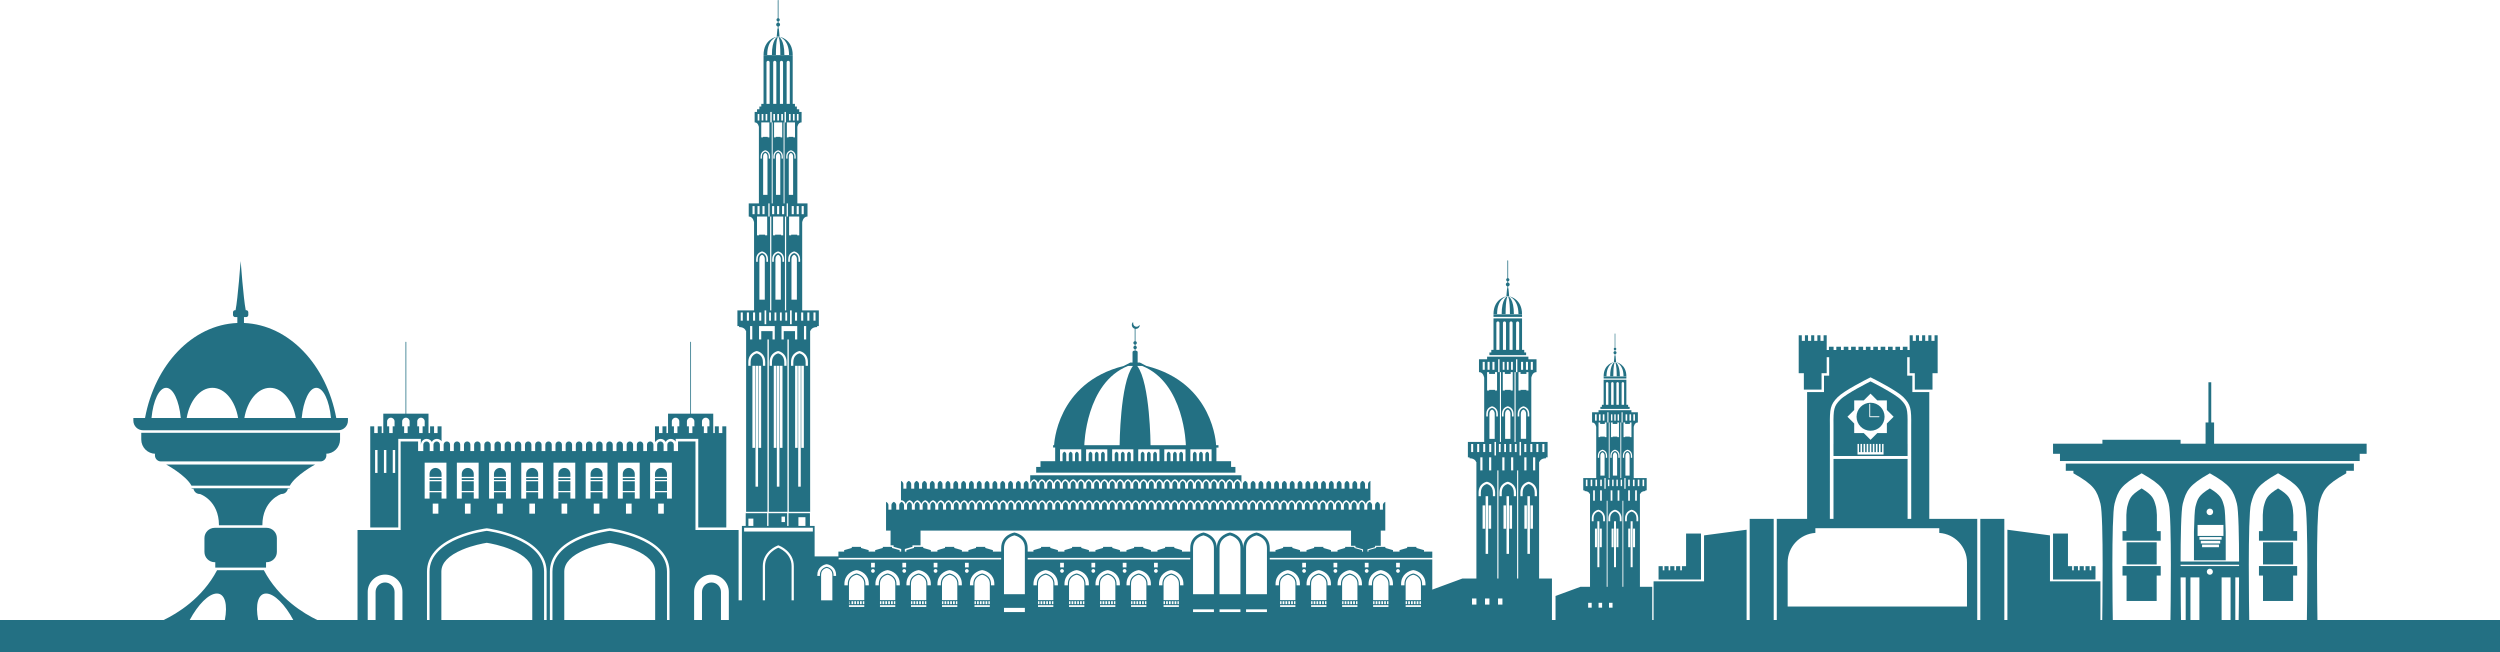 <svg xmlns="http://www.w3.org/2000/svg" id="Layer_2" data-name="Layer 2" viewBox="0 0 5000 1303.94"><defs><style>      .cls-1 {        fill: #237083;        stroke-width: 0px;      }    </style></defs><g id="Layer_1-2" data-name="Layer 1"><g><path class="cls-1" d="M4634.9,1240.06c-.19-11.34-3.29-207.1,3.54-232.8,6.96-26.2,12.35-37.12,54.11-60.69v-4.95h15.21v-14.44h-576.17v14.44h15.22v4.95c41.75,23.57,47.14,34.49,54.1,60.69,6.83,25.7,3.72,221.46,3.54,232.8h-3.59v-77.35h-100.92v-91.94l-85.13-11.32v180.61h-6.14v-202.31h-48.04v202.31h-6.14v-202.31h-95.92v-253.65h-33.84v-32.83h-10.31v-36.86h4.91v31.95h10.31v32.83h35.38v-32.83h10.31v-75.8h-6.22v11.1h-6.23v-11.1h-6.22v11.1h-6.23v-11.1h-6.22v11.1h-6.23v-11.1h-6.22v11.1h-6.23v-11.1h-6.22v29.43h-4.41v-6.49h-9.32v6.49h-5.45v-6.49h-9.32v6.49h-5.45v-6.49h-9.32v6.49h-5.45v-6.49h-9.32v6.49h-5.45v-6.49h-9.32v6.49h-5.45v-6.49h-9.32v6.49h-5.45v-6.49h-9.32v6.49h-5.45v-6.49h-9.32v6.49h-5.45v-6.49h-9.32v6.49h-5.45v-6.49h-9.32v6.49h-5.45v-6.49h-9.32v6.49h-4.45v-29.43h-6.22v11.1h-6.23v-11.1h-6.22v11.1h-6.23v-11.1h-6.22v11.1h-6.23v-11.1h-6.22v11.1h-6.23v-11.1h-6.22v75.8h10.31v32.83h35.38v-32.83h10.31v-31.95h4.91v36.86h-10.31v32.83h-33.79v253.65h-60.67v202.31h-6.14v-202.31h-48.04v202.31h-6.14v-180.61l-85.14,11.32v91.94h-100.92v77.35h-2.71v-66.45h-24.6v-185.56h.49s1.47-5.9,10.42-5.9v-1.51h2.64v-24.5h-25.96v-102.08s1.16-9.12,8.3-9.12h.01v-20.43h-12.94v-4.17h-65.73v4.17h-12.94v20.43c7.13,0,8.29,9.12,8.29,9.12v102.08h-25.95v24.5h2.63v1.51c8.96,0,10.43,5.9,10.43,5.9h.49v185.56h-19.15l-49.8,18.33v48.11h-7.19v-83.01h-25.72v-233.08h.62s1.84-7.42,13.09-7.42v-1.9h3.31v-30.78h-32.61v-128.22s1.46-11.45,10.42-11.45h.02v-25.66h-16.26v-5.24h-82.57v5.24h-16.26v25.66c8.96,0,10.42,11.45,10.42,11.45v128.22h-32.6v30.78h3.31v1.9c11.25,0,13.09,7.42,13.09,7.42h.62v233.08h-27.97l-60.26,22.19v-60.33h-325.1v121.16h0v-124.32h325.1v-12.54h-16.55v-2.93l-15.27-4.37v-2.2h-18.43v2.2l-15.27,4.37v2.93h-13.05v-2.93l-15.27-4.37v-2.2h-18.43v2.2l-15.27,4.37v2.93h-2.06v-4.48l15.27-4.37v-2.7h11.27v-30.41h9.07v-41.96h0v-15.55s-4.79,1.79-4.79,6.67v8.89h-6.02v-8.89c0-4.88-4.79-6.67-4.79-6.67,0,0-4.79,1.79-4.79,6.67v8.89h-6.02v-8.89c0-4.88-4.79-6.67-4.79-6.67,0,0-4.79,1.79-4.79,6.67v8.89h-6.02v-8.89c0-4.88-4.79-6.67-4.79-6.67,0,0-4.79,1.79-4.79,6.67v8.89h-6.02v-8.89c0-4.88-4.79-6.67-4.79-6.67,0,0-4.79,1.79-4.79,6.67v8.89h-6.02v-8.89c0-4.88-4.79-6.67-4.79-6.67,0,0-4.79,1.79-4.79,6.67v8.89h-6.02v-8.89c0-4.88-4.79-6.67-4.79-6.67,0,0-4.79,1.79-4.79,6.67v8.89h-6.02v-8.89c0-4.88-4.79-6.67-4.79-6.67,0,0-4.79,1.79-4.79,6.67v8.89h-6.02v-8.89c0-4.88-4.79-6.67-4.79-6.67,0,0-4.79,1.79-4.79,6.67v8.89h-6.02v-8.89c0-4.88-4.79-6.67-4.79-6.67,0,0-4.79,1.79-4.79,6.67v8.89h-6.02v-8.89c0-4.88-4.79-6.67-4.79-6.67,0,0-4.79,1.79-4.79,6.67v8.89h-6.02v-8.89c0-4.88-4.79-6.67-4.79-6.67,0,0-4.79,1.79-4.79,6.67v8.89h-6.02v-8.89c0-4.88-4.79-6.67-4.79-6.67,0,0-4.79,1.79-4.79,6.67v8.89h-6.02v-8.89c0-4.88-4.79-6.67-4.79-6.67,0,0-4.79,1.79-4.79,6.67v8.89h-6.02v-8.89c0-4.88-4.79-6.67-4.79-6.67,0,0-4.79,1.79-4.79,6.67v8.89h-6.02v-8.89c0-4.88-4.79-6.67-4.79-6.67,0,0-4.79,1.79-4.79,6.67v8.89h-6.02v-8.89c0-4.88-4.79-6.67-4.79-6.67,0,0-4.79,1.79-4.79,6.67v8.89h-6.02v-8.89c0-4.88-4.79-6.67-4.79-6.67,0,0-4.79,1.79-4.79,6.67v8.89h-6.02v-8.89c0-4.88-4.79-6.67-4.79-6.67,0,0-4.79,1.79-4.79,6.67v8.89h-6.02v-8.89c0-4.88-4.79-6.67-4.79-6.67,0,0-4.79,1.79-4.79,6.67v8.89h-6.02v-8.89c0-4.88-4.79-6.67-4.79-6.67,0,0-4.79,1.79-4.79,6.67v8.89h-6.02v-8.89c0-4.88-4.79-6.67-4.79-6.67,0,0-4.79,1.79-4.79,6.67v8.89h-6.02v-8.89c0-4.88-4.79-6.67-4.79-6.67,0,0-4.79,1.79-4.79,6.67v8.89h-6.02v-8.89c0-4.88-4.79-6.67-4.79-6.67,0,0-4.79,1.79-4.79,6.67v8.89h-6.02v-8.89c0-4.88-4.79-6.67-4.79-6.67,0,0-4.79,1.79-4.79,6.67v8.89h-6.02v-8.89c0-4.88-4.79-6.67-4.79-6.67,0,0-4.79,1.79-4.79,6.67v8.89h-6.02v-8.89c0-4.88-4.79-6.67-4.79-6.67,0,0-4.79,1.79-4.79,6.67v8.89h-6.02v-8.89c0-4.88-4.79-6.67-4.79-6.67,0,0-4.79,1.79-4.79,6.67v8.89h-6.02v-8.89c0-4.88-4.79-6.67-4.79-6.67,0,0-4.79,1.79-4.79,6.67v8.89h-6.02v-8.89c0-4.88-4.79-6.67-4.79-6.67,0,0-4.79,1.79-4.79,6.67v8.89h-6.02v-8.89c0-4.88-4.79-6.67-4.79-6.67,0,0-4.79,1.79-4.79,6.67v8.89h-6.02v-8.89c0-4.88-4.79-6.67-4.79-6.67,0,0-4.79,1.79-4.79,6.67v8.89h-6.02v-8.89c0-4.88-4.79-6.67-4.79-6.67,0,0-4.79,1.79-4.79,6.67v8.89h-6.02v-8.89c0-4.88-4.79-6.67-4.79-6.67,0,0-4.79,1.79-4.79,6.67v8.89h-6.02v-8.89c0-4.88-4.79-6.67-4.79-6.67,0,0-4.79,1.79-4.79,6.67v8.89h-6.02v-8.89c0-4.88-4.79-6.67-4.79-6.67,0,0-4.79,1.79-4.79,6.67v8.89h-6.02v-8.89c0-4.88-4.79-6.67-4.79-6.67,0,0-4.79,1.79-4.79,6.67v8.89h-6.02v-8.89c0-4.88-4.79-6.67-4.79-6.67,0,0-4.79,1.79-4.79,6.67v8.89h-6.02v-8.89c0-4.88-4.79-6.67-4.79-6.67,0,0-4.79,1.79-4.79,6.67v8.89h-6.02v-8.89c0-4.88-4.79-6.67-4.79-6.67,0,0-4.79,1.79-4.79,6.67v8.89h-6.02v-8.89c0-4.88-4.79-6.67-4.79-6.67,0,0-4.79,1.79-4.79,6.67v8.89h-6.02v-8.89c0-4.88-4.79-6.67-4.79-6.67,0,0-4.79,1.79-4.79,6.67v8.89h-6.02v-8.89c0-4.88-4.79-6.67-4.79-6.67,0,0-4.79,1.79-4.79,6.67v8.89h-6.02v-8.89c0-4.88-4.79-6.67-4.79-6.67,0,0-4.79,1.79-4.79,6.67v8.89h-6.02v-8.89c0-4.88-4.79-6.67-4.79-6.67,0,0-4.79,1.79-4.79,6.67v8.89h-6.02v-8.89c0-4.88-4.79-6.67-4.79-6.67,0,0-4.79,1.79-4.79,6.67v8.89h-6.02v-8.89c0-4.88-4.79-6.67-4.79-6.67,0,0-4.79,1.79-4.79,6.67v8.89h-6.02v-8.89c0-4.88-4.79-6.67-4.79-6.67,0,0-4.79,1.79-4.79,6.67v8.89h-6.02v-8.89c0-4.88-4.79-6.67-4.79-6.67,0,0-4.79,1.79-4.79,6.67v8.89h-6.02v-8.89c0-4.88-4.79-6.67-4.79-6.67,0,0-4.79,1.79-4.79,6.67v8.89h-6.02v-8.89c0-4.88-4.79-6.67-4.79-6.67,0,0-4.79,1.79-4.79,6.67v8.89h-6.02v-8.89c0-4.88-4.79-6.67-4.79-6.67,0,0-4.79,1.79-4.79,6.67v8.89h-6.02v-8.89c0-4.88-4.79-6.67-4.79-6.67,0,0-4.79,1.79-4.79,6.67v8.89h-6.02v-8.89c0-4.88-4.79-6.67-4.79-6.67,0,0-4.79,1.79-4.79,6.67v8.89h-6.02v-8.89c0-4.88-4.79-6.67-4.79-6.67,0,0-4.79,1.79-4.79,6.67v8.89h-6.02v-8.89c0-4.88-4.79-6.67-4.79-6.67,0,0-4.79,1.79-4.79,6.67v8.89h-6.02v-8.89c0-4.88-4.79-6.67-4.79-6.67,0,0-4.79,1.79-4.79,6.67v8.89h-6.02v-8.89c0-4.88-4.79-6.67-4.79-6.67,0,0-4.79,1.79-4.79,6.67v8.89h-6.02v-8.89c0-4.88-4.79-6.67-4.79-6.67,0,0-4.79,1.79-4.79,6.67v8.89h-6.02v-8.89c0-4.88-4.79-6.67-4.79-6.67,0,0-4.79,1.79-4.79,6.67v8.89h-6.02v-8.89c0-4.88-4.79-6.67-4.79-6.67,0,0-4.79,1.79-4.79,6.67v8.89h-6.02v-8.89c0-4.88-4.79-6.67-4.79-6.67,0,0-4.79,1.79-4.79,6.67v8.89h-6.02v-8.89c0-4.88-4.79-6.67-4.79-6.67,0,0-4.79,1.79-4.79,6.67v8.89h-6.02v-8.89c0-4.88-4.79-6.67-4.79-6.67,0,0-4.79,1.79-4.79,6.67v8.89h-6.02v-8.89c0-4.88-4.78-6.67-4.79-6.67v57.51h9.07v29.38h5.97v2.96l15.27,4.37v5.26h-3.08v-2.93l-15.27-4.37v-2.2h-18.43v2.2l-15.27,4.37v2.93h-13.05v-2.93l-15.27-4.37v-2.2h-18.43v2.2l-15.27,4.37v2.93h-11.49v9.54h-47.58v-60.84h-9.37v-25.55h-42.82v25.55h-2.72v-25.55h-37.36v25.55h-2.73v-25.55h-42.82v25.55h-7.61v148.81h-6.61v-140.66h-86.26v-177.17h-34.89v19.26h-8.55v-12.83c0-3.55-2.88-6.43-6.43-6.43s-6.43,2.88-6.43,6.43v12.83h-7.48v-12.83c0-3.55-2.88-6.43-6.43-6.43s-6.43,2.88-6.43,6.43v12.83h-7.48v-12.83c0-3.55-2.88-6.43-6.43-6.43s-6.43,2.88-6.43,6.43v12.83h-7.48v-12.83c0-3.55-2.88-6.43-6.43-6.43s-6.43,2.88-6.43,6.43v12.83h-7.48v-12.83c0-3.55-2.88-6.43-6.43-6.43s-6.43,2.88-6.43,6.43v12.83h-7.48v-12.83c0-3.55-2.88-6.43-6.43-6.43s-6.43,2.88-6.43,6.43v12.83h-7.48v-12.83c0-3.55-2.88-6.43-6.43-6.43s-6.43,2.88-6.43,6.43v12.83h-7.48v-12.83c0-3.55-2.88-6.43-6.43-6.43s-6.43,2.88-6.43,6.43v12.83h-7.48v-12.83c0-3.55-2.88-6.43-6.43-6.43s-6.43,2.88-6.43,6.43v12.83h-7.48v-12.83c0-3.55-2.88-6.43-6.43-6.43s-6.43,2.88-6.43,6.43v12.83h-7.48v-12.83c0-3.55-2.88-6.43-6.43-6.43s-6.43,2.88-6.43,6.43v12.83h-7.48v-12.83c0-3.55-2.88-6.43-6.43-6.43s-6.43,2.88-6.43,6.43v12.83h-7.48v-12.83c0-3.55-2.88-6.43-6.43-6.43s-6.43,2.88-6.43,6.43v12.83h-7.48v-12.83c0-3.55-2.88-6.43-6.43-6.43s-6.43,2.88-6.43,6.43v12.83h-7.48v-12.83c0-3.55-2.88-6.43-6.43-6.43s-6.43,2.88-6.43,6.43v12.83h-7.48v-12.83c0-3.55-2.88-6.43-6.43-6.43s-6.43,2.88-6.43,6.43v12.83h-7.48v-12.83c0-3.55-2.88-6.43-6.43-6.43s-6.43,2.88-6.43,6.43v12.83h-7.48v-12.83c0-3.55-2.88-6.43-6.43-6.43s-6.43,2.88-6.43,6.43v12.83h-7.48v-12.83c0-3.55-2.88-6.43-6.43-6.43s-6.43,2.88-6.43,6.43v12.83h-7.48v-12.83c0-3.55-2.88-6.43-6.43-6.43s-6.43,2.88-6.43,6.43v12.83h-7.48v-12.83c0-3.55-2.88-6.43-6.43-6.43s-6.43,2.88-6.43,6.43v12.83h-7.48v-12.83c0-3.55-2.88-6.43-6.43-6.43s-6.43,2.88-6.43,6.43v12.83h-7.48v-12.83c0-3.55-2.88-6.43-6.43-6.43s-6.43,2.88-6.43,6.43v12.83h-7.48v-12.83c0-3.55-2.88-6.43-6.43-6.43s-6.43,2.88-6.43,6.43v12.83h-7.48v-12.83c0-3.55-2.88-6.43-6.43-6.43s-6.43,2.88-6.43,6.43v12.83h-10.41v-19.26h-34.89v177.17h-86.26v180h-80.33c-26.67-12.74-77.34-43.03-107.05-99.73h-93.47c-29.71,56.69-80.37,86.99-107.05,99.73H0v63.88h5000v-63.88h-365.1ZM3285.09,959.4h3.22v12.81h-3.22v-12.81ZM3174.92,972.21h-3.22v-12.81h3.22v12.81ZM3084.73,887.98h4.04v16.09h-4.04v-16.09ZM2946.34,904.07h-4.04v-16.09h4.04v16.09ZM449.67,1240.06h-70.26c16.41-30.91,38.19-53.02,54.36-53.02s21.92,22.1,15.9,53.02ZM516.37,1240.06c-6.02-30.91-.28-53.02,15.9-53.02s37.96,22.1,54.36,53.02h-70.26ZM804.86,1240.06h-15.74v-56.13c0-10.48-8.5-18.98-18.98-18.98s-18.98,8.5-18.98,18.98v56.13h-15.74v-56.13c0-19.15,15.58-34.72,34.73-34.72s34.72,15.58,34.72,34.72v56.13ZM1042.55,925.32h43.56v71.9h-9.78v-12.63h-24v12.63h-9.78v-71.9ZM1069.98,1007.17v20.15h-11.29v-20.15h11.29ZM978.14,925.32h43.56v71.9h-9.78v-12.63h-24v12.63h-9.78v-71.9ZM1005.57,1007.17v20.15h-11.29v-20.15h11.29ZM913.73,925.32h43.56v71.9h-9.78v-12.63h-24v12.63h-9.78v-71.9ZM941.16,1007.17v20.15h-11.29v-20.15h11.29ZM849.32,925.32h43.56v71.9h-9.78v-12.63h-24v12.63h-9.78v-71.9ZM876.75,1007.17v20.15h-11.29v-20.15h11.29ZM1064.55,1240.06h-181.83v-96.75c0-17.39,14.12-32.2,41.98-44,20.39-8.63,41.39-12.51,48.93-13.71,7.51,1.19,28.53,5.07,48.93,13.71,27.86,11.8,41.98,26.6,41.98,44v96.75ZM1093.3,1240.06h-5.14v-96.75c0-67.53-114.53-81.57-114.53-81.57,0,0-114.53,14.05-114.53,81.57v96.75h-5.14v-96.75c0-29.85,20.89-54.35,60.42-70.85,28.95-12.09,57.42-15.68,58.62-15.82l.62-.08.62.08c1.2.15,29.67,3.74,58.62,15.82,39.53,16.5,60.42,41,60.42,70.85v96.75ZM1235.78,925.32h43.56v71.9h-9.78v-12.63h-24v12.63h-9.78v-71.9ZM1263.21,1007.17v20.15h-11.29v-20.15h11.29ZM1171.37,925.32h43.56v71.9h-9.78v-12.63h-24v12.63h-9.78v-71.9ZM1198.79,1007.17v20.15h-11.29v-20.15h11.29ZM1106.96,925.32h43.56v71.9h-9.78v-12.63h-24v12.63h-9.78v-71.9ZM1134.39,1007.17v20.15h-11.29v-20.15h11.29ZM1310.35,1240.06h-181.83v-96.75c0-17.39,14.12-32.2,41.98-44,20.39-8.63,41.39-12.51,48.93-13.71,7.51,1.19,28.53,5.07,48.93,13.71,27.86,11.8,41.98,26.6,41.98,44v96.75ZM1339.1,1240.06h-5.14v-96.75c0-67.53-114.53-81.57-114.53-81.57,0,0-114.53,14.05-114.53,81.57v96.75h-5.14v-96.75c0-29.85,20.89-54.35,60.42-70.85,28.95-12.09,57.42-15.68,58.62-15.82l.62-.08.62.08c1.2.15,29.67,3.74,58.62,15.82,39.53,16.5,60.42,41,60.42,70.85v96.75ZM1316.32,1027.32v-20.15h11.29v20.15h-11.29ZM1343.75,997.22h-9.78v-12.63h-24v12.63h-9.78v-71.9h43.56v71.9ZM1457.66,1240.06h-15.74v-56.13c0-10.48-8.5-18.98-18.98-18.98s-18.98,8.5-18.98,18.98v56.13h-15.74v-56.13c0-19.15,15.58-34.72,34.73-34.72s34.72,15.58,34.72,34.72v56.13ZM1596.83,1034.44h14.05v17.47h-14.05v-17.47ZM1563.04,1033.2h6.9v10.95h-6.9v-10.95ZM1496.78,1037.18h9.93v14.73h-9.93v-14.73ZM1587.64,1200.72h-4.5v-68.34c0-27.02-26.53-36.92-26.53-36.92,0,0-26.53,9.9-26.53,36.92v68.34h-4.5v-68.34c0-29.8,28.25-40.69,29.46-41.14l1.57-.59,1.57.59c1.2.45,29.46,11.34,29.46,41.14v68.34ZM1625.72,1063.01h-137.51v-7.5h137.51v7.5ZM1664.72,1200.72h-22.52v-51.46c0-11.58,11.26-13.34,11.26-13.34,0,0,11.26,1.76,11.26,13.34v51.46ZM1672.23,1151.84h-5.2v-2.12c0-13.96-13.58-16.08-13.58-16.08,0,0-13.58,2.12-13.58,16.08v2.12h-5.2v-2.09c0-14.56,11.76-20.25,17.97-21.22l.8-.13.8.13c6.22.97,17.97,6.66,17.97,21.22v2.09ZM1728.53,1213.81h-30.62v-3.43h30.62v3.43ZM1700.78,1207.46v.84h-2.87v-5.85h.98v5.01h1.89ZM1702.98,1208.29v-5.85h3.47v5.85h-3.47ZM1708.65,1208.29v-5.85h3.47v5.85h-3.47ZM1714.32,1208.29v-5.85h3.47v5.85h-3.47ZM1719.99,1208.29v-5.85h3.47v5.85h-3.47ZM1728.53,1208.29h-2.87v-5.85h2.87v5.85ZM1728.53,1200.25h-30.62v-32.62c0-15.74,15.31-18.14,15.31-18.14,0,0,15.31,2.39,15.31,18.14v32.62ZM1737.61,1170.65h-6.75v-2.76c0-18.14-17.64-20.9-17.64-20.9,0,0-17.64,2.76-17.64,20.9v2.76h-6.75v-2.71c0-18.92,15.27-26.3,23.34-27.57l1.04-.16,1.04.16c8.08,1.26,23.35,8.65,23.35,27.57v2.71ZM1745.91,1145.65c-2.07,0-3.75-1.68-3.75-3.75s1.68-3.75,3.75-3.75,3.75,1.68,3.75,3.75-1.68,3.75-3.75,3.75ZM1749.66,1134.78h-7.5v-9.22h7.5v9.22ZM1790.55,1213.81h-30.62v-3.43h30.62v3.43ZM1759.94,1208.29v-5.85h2.87v5.85h-2.87ZM1765,1208.29v-5.85h3.47v5.85h-3.47ZM1770.67,1208.29v-5.85h3.47v5.85h-3.47ZM1776.34,1208.29v-5.85h3.47v5.85h-3.47ZM1782.02,1208.29v-5.85h3.47v5.85h-3.47ZM1790.55,1208.29h-2.87v-5.85h2.87v5.85ZM1790.55,1200.25h-30.62v-32.62c0-15.74,15.31-18.14,15.31-18.14,0,0,15.31,2.39,15.31,18.14v32.62ZM1799.63,1170.65h-6.75v-2.76c0-18.14-17.64-20.9-17.64-20.9,0,0-17.64,2.76-17.64,20.9v2.76h-6.75v-2.71c0-18.92,15.27-26.3,23.34-27.57l1.04-.16,1.04.16c8.08,1.26,23.34,8.65,23.34,27.57v2.71ZM1808.5,1145.65c-2.07,0-3.75-1.68-3.75-3.75s1.68-3.75,3.75-3.75,3.75,1.68,3.75,3.75-1.68,3.75-3.75,3.75ZM1812.25,1134.78h-7.5v-9.22h7.5v9.22ZM1852.57,1213.81h-30.62v-3.43h30.62v3.43ZM1821.96,1208.29v-5.85h2.87v5.85h-2.87ZM1827.02,1208.29v-5.85h3.47v5.85h-3.47ZM1832.69,1208.29v-5.85h3.47v5.85h-3.47ZM1838.36,1208.29v-5.85h3.47v5.85h-3.47ZM1844.03,1208.29v-5.85h3.47v5.85h-3.47ZM1852.57,1208.29h-2.87v-5.85h2.87v5.85ZM1852.57,1200.25h-30.62v-32.62c0-15.74,15.31-18.14,15.31-18.14,0,0,15.31,2.39,15.31,18.14v32.62ZM1861.65,1170.65h-6.75v-2.76c0-18.14-17.64-20.9-17.64-20.9,0,0-17.64,2.76-17.64,20.9v2.76h-6.75v-2.71c0-18.92,15.27-26.3,23.35-27.57l1.04-.16,1.04.16c8.08,1.26,23.35,8.65,23.35,27.57v2.71ZM1871.09,1145.65c-2.07,0-3.75-1.68-3.75-3.75s1.68-3.75,3.75-3.75,3.75,1.68,3.75,3.75-1.68,3.75-3.75,3.75ZM1874.84,1134.78h-7.5v-9.22h7.5v9.22ZM1914.59,1213.81h-30.62v-3.43h30.62v3.43ZM1883.98,1208.29v-5.85h2.87v5.85h-2.87ZM1889.04,1208.29v-5.85h3.47v5.85h-3.47ZM1894.71,1208.29v-5.85h3.47v5.85h-3.47ZM1900.38,1208.29v-5.85h3.47v5.85h-3.47ZM1906.06,1208.29v-5.85h3.47v5.85h-3.47ZM1914.59,1208.29h-2.87v-5.85h2.87v5.85ZM1914.59,1200.25h-30.62v-32.62c0-15.74,15.31-18.14,15.31-18.14,0,0,15.31,2.39,15.31,18.14v32.62ZM1923.67,1170.65h-6.75v-2.76c0-18.14-17.64-20.9-17.64-20.9,0,0-17.64,2.76-17.64,20.9v2.76h-6.75v-2.71c0-18.92,15.27-26.3,23.35-27.57l1.04-.16,1.04.16c8.08,1.26,23.35,8.65,23.35,27.57v2.71ZM1933.68,1145.65c-2.07,0-3.75-1.68-3.75-3.75s1.68-3.75,3.75-3.75,3.75,1.68,3.75,3.75-1.68,3.75-3.75,3.75ZM1937.43,1134.78h-7.5v-9.22h7.5v9.22ZM1979.63,1213.81h-30.62v-3.43h30.62v3.43ZM1949.01,1208.29v-5.85h2.87v5.85h-2.87ZM1954.08,1208.29v-5.85h3.47v5.85h-3.47ZM1959.75,1208.29v-5.85h3.47v5.85h-3.47ZM1965.42,1208.29v-5.85h3.47v5.85h-3.47ZM1971.09,1208.29v-5.85h3.47v5.85h-3.47ZM1979.63,1208.29h-2.87v-5.85h2.87v5.85ZM1979.63,1200.25h-30.62v-32.62c0-15.74,15.31-18.14,15.31-18.14,0,0,15.31,2.39,15.31,18.14v32.62ZM1988.71,1170.65h-6.75v-2.76c0-18.14-17.64-20.9-17.64-20.9,0,0-17.64,2.76-17.64,20.9v2.76h-6.75v-2.71c0-18.92,15.27-26.3,23.34-27.57l1.04-.16,1.04.16c8.08,1.26,23.34,8.65,23.34,27.57v2.71ZM2002.35,1118.91h-325.1v-3.17h325.1v3.17ZM2049.74,1224.17h-41.77v-8.39h41.77v8.39ZM2049.74,1188.41h-41.77v-91.99c0-19.87,16.73-24.77,20.86-25.68,4.07.92,20.9,5.94,20.9,25.68v91.99ZM2106.65,1213.81h-30.62v-3.43h30.62v3.43ZM2076.03,1208.29v-5.85h2.87v5.85h-2.87ZM2081.1,1208.29v-5.85h3.47v5.85h-3.47ZM2086.77,1208.29v-5.85h3.47v5.85h-3.47ZM2092.44,1208.29v-5.85h3.47v5.85h-3.47ZM2098.11,1208.29v-5.85h3.47v5.85h-3.47ZM2106.65,1208.29h-2.87v-5.85h2.87v5.85ZM2106.65,1200.25h-30.62v-32.62c0-15.74,15.31-18.14,15.31-18.14,0,0,15.31,2.39,15.31,18.14v32.62ZM2115.73,1170.65h-6.75v-2.76c0-18.14-17.64-20.9-17.64-20.9,0,0-17.64,2.76-17.64,20.9v2.76h-6.75v-2.71c0-18.92,15.27-26.3,23.34-27.57l1.04-.16,1.04.16c8.08,1.26,23.34,8.65,23.34,27.57v2.71ZM2124.03,1145.65c-2.07,0-3.75-1.68-3.75-3.75s1.68-3.75,3.75-3.75,3.75,1.68,3.75,3.75-1.68,3.75-3.75,3.75ZM2127.78,1134.78h-7.5v-9.22h7.5v9.22ZM2168.67,1213.81h-30.62v-3.43h30.62v3.43ZM2138.05,1208.29v-5.85h2.87v5.85h-2.87ZM2143.12,1208.29v-5.85h3.47v5.85h-3.47ZM2148.79,1208.29v-5.85h3.47v5.85h-3.47ZM2154.46,1208.29v-5.85h3.47v5.85h-3.47ZM2160.13,1208.29v-5.85h3.47v5.85h-3.47ZM2168.67,1208.29h-2.87v-5.85h2.87v5.85ZM2168.67,1200.25h-30.62v-32.62c0-15.74,15.31-18.14,15.31-18.14,0,0,15.31,2.39,15.31,18.14v32.62ZM2177.75,1170.65h-6.75v-2.76c0-18.14-17.64-20.9-17.64-20.9,0,0-17.64,2.76-17.64,20.9v2.76h-6.75v-2.71c0-18.92,15.27-26.3,23.34-27.57l1.04-.16,1.04.16c8.08,1.26,23.35,8.65,23.35,27.57v2.71ZM2186.62,1145.65c-2.07,0-3.75-1.68-3.75-3.75s1.68-3.75,3.75-3.75,3.75,1.68,3.75,3.75-1.68,3.75-3.75,3.75ZM2190.37,1134.78h-7.5v-9.22h7.5v9.22ZM2230.69,1213.81h-30.62v-3.43h30.62v3.43ZM2200.07,1208.29v-5.85h2.87v5.85h-2.87ZM2205.14,1208.29v-5.85h3.47v5.85h-3.47ZM2210.81,1208.29v-5.85h3.47v5.85h-3.47ZM2216.48,1208.29v-5.85h3.47v5.85h-3.47ZM2222.15,1208.29v-5.85h3.47v5.85h-3.47ZM2230.69,1208.29h-2.87v-5.85h2.87v5.85ZM2230.69,1200.25h-30.62v-32.62c0-15.74,15.31-18.14,15.31-18.14,0,0,15.31,2.39,15.31,18.14v32.62ZM2239.77,1170.65h-6.75v-2.76c0-18.14-17.64-20.9-17.64-20.9,0,0-17.64,2.76-17.64,20.9v2.76h-6.75v-2.71c0-18.92,15.27-26.3,23.34-27.57l1.04-.16,1.04.16c8.08,1.26,23.35,8.65,23.35,27.57v2.71ZM2249.21,1145.65c-2.07,0-3.75-1.68-3.75-3.75s1.68-3.75,3.75-3.75,3.75,1.68,3.75,3.75-1.68,3.75-3.75,3.75ZM2252.96,1134.78h-7.5v-9.22h7.5v9.22ZM2292.71,1213.81h-30.62v-3.43h30.62v3.43ZM2262.09,1208.29v-5.85h2.87v5.85h-2.87ZM2267.16,1208.29v-5.85h3.47v5.85h-3.47ZM2272.83,1208.29v-5.85h3.47v5.85h-3.47ZM2278.5,1208.29v-5.85h3.47v5.85h-3.47ZM2284.17,1208.29v-5.85h3.47v5.85h-3.47ZM2292.71,1208.29h-2.87v-5.85h2.87v5.85ZM2292.71,1200.25h-30.62v-32.62c0-15.74,15.31-18.14,15.31-18.14,0,0,15.31,2.39,15.31,18.14v32.62ZM2301.79,1170.65h-6.75v-2.76c0-18.14-17.64-20.9-17.64-20.9,0,0-17.64,2.76-17.64,20.9v2.76h-6.75v-2.71c0-18.92,15.27-26.3,23.34-27.57l1.04-.16,1.04.16c8.08,1.26,23.35,8.65,23.35,27.57v2.71ZM2311.8,1145.65c-2.07,0-3.75-1.68-3.75-3.75s1.68-3.75,3.75-3.75,3.75,1.68,3.75,3.75-1.68,3.75-3.75,3.75ZM2315.55,1134.78h-7.5v-9.22h7.5v9.22ZM2357.75,1213.81h-30.62v-3.43h30.62v3.43ZM2327.13,1208.29v-5.85h2.87v5.85h-2.87ZM2332.19,1208.29v-5.85h3.47v5.85h-3.47ZM2337.86,1208.29v-5.85h3.47v5.85h-3.47ZM2343.53,1208.29v-5.85h3.47v5.85h-3.47ZM2349.21,1208.29v-5.85h3.47v5.85h-3.47ZM2357.75,1208.29h-2.87v-5.85h2.87v5.85ZM2357.75,1200.25h-30.62v-32.62c0-15.74,15.31-18.14,15.31-18.14,0,0,15.31,2.39,15.31,18.14v32.62ZM2366.82,1170.65h-6.75v-2.76c0-18.14-17.64-20.9-17.64-20.9,0,0-17.64,2.76-17.64,20.9v2.76h-6.75v-2.71c0-18.92,15.27-26.3,23.34-27.57l1.04-.16,1.04.16c8.08,1.26,23.35,8.65,23.35,27.57v2.71ZM2380.46,1118.91h-325.09v121.16h0v-124.32h325.09v3.17ZM2427.85,1224.17h-41.77v-5.56h41.77v5.56ZM2427.85,1188.41h-41.77v-91.99c0-19.87,16.73-24.77,20.86-25.68,4.07.92,20.9,5.94,20.9,25.68v91.99ZM2480.87,1224.17h-41.77v-5.56h41.77v5.56ZM2480.87,1188.41h-41.77v-91.99c0-19.87,16.73-24.77,20.87-25.68,4.07.92,20.9,5.94,20.9,25.68v91.99ZM2459.99,1065.01s-26.51,4.15-26.51,31.41c0-27.26-26.51-31.41-26.51-31.41,0,0-26.51,4.15-26.51,31.41v6.79h-16.55v-2.93l-15.27-4.37v-2.2h-18.43v2.2l-15.27,4.37v2.93h-13.05v-2.93l-15.27-4.37v-2.2h-18.43v2.2l-15.27,4.37v2.93h-13.05v-2.93l-15.27-4.37v-2.2h-18.43v2.2l-15.27,4.37v2.93h-13.05v-2.93l-15.27-4.37v-2.2h-18.43v2.2l-15.27,4.37v2.93h-13.05v-2.93l-15.27-4.37v-2.2h-18.43v2.2l-15.27,4.37v2.93h-11.49v-6.79c0-27.26-26.51-31.41-26.51-31.41,0,0-26.51,4.15-26.51,31.41v6.79h-16.55v-2.93l-15.27-4.37v-2.2h-18.43v2.2l-15.27,4.37v2.93h-13.05v-2.93l-15.27-4.37v-2.2h-18.43v2.2l-15.27,4.37v2.93h-13.05v-2.93l-15.27-4.37v-2.2h-18.43v2.2l-15.27,4.37v2.93h-3.08v-5.26l15.27-4.37v-2.96h16.1v-29.38h861v30.41h8.74v2.7l15.27,4.37v4.48h-2.06v-2.93l-15.27-4.37v-2.2h-18.43v2.2l-15.27,4.37v2.93h-13.05v-2.93l-15.27-4.37v-2.2h-18.43v2.2l-15.27,4.37v2.93h-13.06v-2.93l-15.27-4.37v-2.2h-18.43v2.2l-15.27,4.37v2.93h-11.49v-6.79c0-27.26-26.51-31.41-26.51-31.41,0,0-26.51,4.15-26.51,31.41,0-27.26-26.51-31.41-26.51-31.41ZM2533.89,1224.17h-41.77v-5.56h41.77v5.56ZM2533.89,1188.41h-41.77v-91.99c0-19.87,16.73-24.77,20.87-25.68,4.07.92,20.9,5.94,20.9,25.68v91.99ZM2590.8,1213.81h-30.62v-3.43h30.62v3.43ZM2560.18,1208.29v-5.85h2.87v5.85h-2.87ZM2565.25,1208.29v-5.85h3.47v5.85h-3.47ZM2570.92,1208.29v-5.85h3.47v5.85h-3.47ZM2576.59,1208.29v-5.85h3.47v5.85h-3.47ZM2582.26,1208.29v-5.85h3.47v5.85h-3.47ZM2590.8,1208.29h-2.87v-5.85h2.87v5.85ZM2590.8,1200.25h-30.62v-32.62c0-15.74,15.31-18.14,15.31-18.14,0,0,15.31,2.39,15.31,18.14v32.62ZM2599.88,1170.65h-6.75v-2.76c0-18.14-17.64-20.9-17.64-20.9,0,0-17.64,2.76-17.64,20.9v2.76h-6.75v-2.71c0-18.92,15.27-26.3,23.34-27.57l1.04-.16,1.04.16c8.08,1.26,23.35,8.65,23.35,27.57v2.71ZM2608.18,1145.65c-2.07,0-3.75-1.68-3.75-3.75s1.68-3.75,3.75-3.75,3.75,1.68,3.75,3.75-1.68,3.75-3.75,3.75ZM2611.93,1134.78h-7.5v-9.22h7.5v9.22ZM2652.83,1213.81h-30.62v-3.43h30.62v3.43ZM2622.21,1208.29v-5.85h2.87v5.85h-2.87ZM2627.27,1208.29v-5.85h3.47v5.85h-3.47ZM2632.94,1208.29v-5.85h3.47v5.85h-3.47ZM2638.61,1208.29v-5.85h3.47v5.85h-3.47ZM2644.29,1208.29v-5.85h3.47v5.85h-3.47ZM2652.83,1208.29h-2.87v-5.85h2.87v5.85ZM2652.83,1200.25h-30.62v-32.62c0-15.74,15.31-18.14,15.31-18.14,0,0,15.31,2.39,15.31,18.14v32.62ZM2661.9,1170.65h-6.75v-2.76c0-18.14-17.64-20.9-17.64-20.9,0,0-17.64,2.76-17.64,20.9v2.76h-6.75v-2.71c0-18.92,15.27-26.3,23.34-27.57l1.04-.16,1.04.16c8.08,1.26,23.35,8.65,23.35,27.57v2.71ZM2670.77,1145.65c-2.07,0-3.75-1.68-3.75-3.75s1.68-3.75,3.75-3.75,3.75,1.68,3.75,3.75-1.68,3.75-3.75,3.75ZM2674.52,1134.78h-7.5v-9.22h7.5v9.22ZM2714.84,1213.81h-30.62v-3.43h30.62v3.43ZM2684.22,1208.29v-5.85h2.87v5.85h-2.87ZM2689.29,1208.29v-5.85h3.47v5.85h-3.47ZM2694.96,1208.29v-5.85h3.47v5.85h-3.47ZM2700.63,1208.29v-5.85h3.47v5.85h-3.47ZM2706.3,1208.29v-5.85h3.47v5.85h-3.47ZM2714.84,1208.29h-2.87v-5.85h2.87v5.85ZM2714.84,1200.25h-30.62v-32.62c0-15.74,15.31-18.14,15.31-18.14,0,0,15.31,2.39,15.31,18.14v32.62ZM2723.92,1170.65h-6.75v-2.76c0-18.14-17.64-20.9-17.64-20.9,0,0-17.64,2.76-17.64,20.9v2.76h-6.75v-2.71c0-18.92,15.27-26.3,23.34-27.57l1.04-.16,1.04.16c8.08,1.26,23.35,8.65,23.35,27.57v2.71ZM2733.36,1145.65c-2.07,0-3.75-1.68-3.75-3.75s1.68-3.75,3.75-3.75,3.75,1.68,3.75,3.75-1.68,3.75-3.75,3.75ZM2737.11,1134.78h-7.5v-9.22h7.5v9.22ZM2776.86,1213.81h-30.62v-3.43h30.62v3.43ZM2746.25,1208.29v-5.85h2.87v5.85h-2.87ZM2751.31,1208.29v-5.85h3.47v5.85h-3.47ZM2756.98,1208.29v-5.85h3.47v5.85h-3.47ZM2762.65,1208.29v-5.85h3.47v5.85h-3.47ZM2768.33,1208.29v-5.85h3.47v5.85h-3.47ZM2776.86,1208.29h-2.87v-5.85h2.87v5.85ZM2776.86,1200.25h-30.62v-32.62c0-15.74,15.31-18.14,15.31-18.14,0,0,15.31,2.39,15.31,18.14v32.62ZM2785.94,1170.65h-6.75v-2.76c0-18.14-17.64-20.9-17.64-20.9,0,0-17.64,2.76-17.64,20.9v2.76h-6.75v-2.71c0-18.92,15.27-26.3,23.34-27.57l1.04-.16,1.04.16c8.08,1.26,23.35,8.65,23.35,27.57v2.71ZM2795.95,1145.65c-2.07,0-3.75-1.68-3.75-3.75s1.68-3.75,3.75-3.75,3.75,1.68,3.75,3.75-1.68,3.75-3.75,3.75ZM2799.7,1134.78h-7.5v-9.22h7.5v9.22ZM2841.9,1213.81h-30.62v-3.43h30.62v3.43ZM2811.28,1208.29v-5.85h2.87v5.85h-2.87ZM2816.35,1208.29v-5.85h3.47v5.85h-3.47ZM2822.02,1208.29v-5.85h3.47v5.85h-3.47ZM2827.69,1208.29v-5.85h3.47v5.85h-3.47ZM2833.36,1208.29v-5.85h3.47v5.85h-3.47ZM2841.9,1208.29h-2.87v-5.85h2.87v5.85ZM2841.9,1200.25h-30.62v-32.62c0-15.74,15.31-18.14,15.31-18.14,0,0,15.31,2.39,15.31,18.14v32.62ZM2850.98,1170.65h-6.75v-2.76c0-18.14-17.64-20.9-17.64-20.9,0,0-17.64,2.76-17.64,20.9v2.76h-6.75v-2.71c0-18.92,15.27-26.3,23.35-27.57l1.04-.16,1.04.16c8.08,1.26,23.34,8.65,23.34,27.57v2.71ZM2952.84,1209.14h-8.81v-12.17h8.81v12.17ZM3066.12,914.66h4.35v26.15h-4.35v-26.15ZM3061.58,723.7h4.11v15.91h-4.11v-15.91ZM3060.63,887.98h4.04v16.09h-4.04v-16.09ZM3051.84,723.7h4.11v15.91h-4.11v-15.91ZM3042.1,723.7h4.11v15.91h-4.11v-15.91ZM3036.98,749.46v-5.25h4.11v3.65h11.72v-3.65h4.07v36.85h-4.09v-1.37h-11.72v1.37h-4.09v-31.6ZM3032,718.55h2.72v25.66h-2.72v-25.66ZM3029.03,755.66v-11.45h2.19v139.67h-2.19v-128.22ZM3022.14,723.7h3.52v15.91h-3.52v-15.91ZM3013.77,723.7h3.53v15.91h-3.53v-15.91ZM3021.4,747.86v-3.65h4.08v36.85h-4.09v-1.37h-11.71v1.37h-4.09v-36.85h4.11v3.65h11.72ZM3005.42,723.7h3.52v15.91h-3.52v-15.91ZM3003.91,827.91c0-13.49,11.62-15.33,11.62-15.33,0,0,11.62,1.84,11.62,15.33v5h-3.16v-5c0-9.27-6.47-11.61-8.46-12.1-2.02.51-8.46,2.85-8.46,12.1v5h-3.16v-5ZM3008.42,904.07v-16.09h3.58v16.09h-3.58ZM3008.95,914.66v26.15h-4.35v-26.15h4.35ZM3010.23,877.68v-49.77c0-5.84,3.03-8,5.3-8.81,2.03.74,5.3,2.85,5.3,8.81v49.77h-10.6ZM3019.08,887.98h3.58v16.09h-3.58v-16.09ZM3022.13,914.66h4.35v26.15h-4.35v-26.15ZM2999.83,744.21h2.17v11.45h0v128.22h-2.17v-128.22h0v-11.45ZM3001.34,887.98v16.09h-3.58v-16.09h3.58ZM2996.36,718.55h2.72v25.66h-2.72v-25.66ZM2984.87,723.7h4.11v15.91h-4.11v-15.91ZM2975.12,723.7h4.11v15.91h-4.11v-15.91ZM2974.17,749.46v-5.25h4.09v3.65h11.72v-3.65h4.09v36.85h-4.09v-1.37h-11.72v1.37h-4.09v-31.6ZM2965.38,739.61v-15.91h4.11v15.91h-4.11ZM2966.4,887.98h4.04v16.09h-4.04v-16.09ZM2960.61,914.66h4.35v26.15h-4.35v-26.15ZM2954.35,887.98h4.04v16.09h-4.04v-16.09ZM2978.85,1209.14h-8.81v-12.17h8.81v12.17ZM2965.17,1057.53v-46.7h5.06v46.7h-5.06ZM2971.25,1107.77v-115.36h4.98v115.36h-4.98ZM2982.32,1057.53h-5.06v-46.7h5.06v46.7ZM2990.29,992.41h-4.5v-7.12c0-13.2-9.21-16.53-12.04-17.24-2.88.72-12.06,4.06-12.06,17.24v7.12h-4.5v-7.12c0-19.22,16.55-21.84,16.55-21.84,0,0,16.55,2.62,16.55,21.84v7.12ZM2982.49,887.98v16.09h-4.04v-16.09h4.04ZM2978.82,877.68v-49.77c0-5.84,3.04-8,5.3-8.81,2.03.74,5.3,2.85,5.3,8.81v49.77h-10.61ZM2982.49,914.66v26.15h-4.35v-26.15h4.35ZM2992.03,910.89h-3.06v-27.01h3.06v27.01ZM2984.13,815.81c-2.02.51-8.46,2.85-8.46,12.1v5h-3.16v-5c0-13.49,11.62-15.33,11.62-15.33,0,0,11.62,1.84,11.62,15.33v5h-3.16v-5c0-9.27-6.47-11.61-8.46-12.1ZM2994.64,940.8h2.21v216.25h-2.21v-216.25ZM3004.86,1209.14h-8.81v-12.17h8.81v12.17ZM3012.02,1057.53h-5.06v-46.7h5.06v46.7ZM3018.03,1107.77h-4.98v-115.36h4.98v115.36ZM3024.11,1057.53h-5.06v-46.7h5.06v46.7ZM3032.09,992.41h-4.5v-7.12c0-13.2-9.21-16.53-12.04-17.24-2.88.72-12.05,4.06-12.05,17.24v7.12h-4.5v-7.12c0-19.22,16.55-21.84,16.55-21.84,0,0,16.55,2.62,16.55,21.84v7.12ZM3033.31,904.07h-3.58v-16.09h3.58v16.09ZM3036.43,1157.05h-2.21v-216.25h2.21v216.25ZM3038.49,832.91h-3.16v-5c0-13.49,11.62-15.33,11.62-15.33,0,0,11.62,1.84,11.62,15.33v5h-3.16v-5c0-9.27-6.47-11.61-8.46-12.1-2.02.51-8.46,2.85-8.46,12.1v5ZM3052.25,832.91v44.76h-10.6v-49.77c0-5.84,3.03-8,5.3-8.81,2.03.74,5.31,2.85,5.31,8.81v5ZM3052.63,887.98v16.09h-4.04v-16.09h4.04ZM3048.59,924.57v-9.92h4.35v26.15h-4.35v-16.23ZM3039.04,883.88h3.06v27.01h-3.06v-27.01ZM3053.81,1057.53h-5.06v-46.7h5.06v46.7ZM3059.82,1107.77h-4.98v-115.36h4.98v115.36ZM3065.91,1057.53h-5.06v-46.7h5.06v46.7ZM3073.88,992.41h-4.5v-7.12c0-13.2-9.21-16.53-12.04-17.24-2.88.72-12.05,4.06-12.05,17.24v7.12h-4.5v-7.12c0-19.22,16.55-21.84,16.55-21.84,0,0,16.55,2.62,16.55,21.84v7.12ZM3076.73,904.07h-4.04v-16.09h4.04v16.09ZM3270.27,980.64h3.46v20.82h-3.46v-20.82ZM3266.66,828.61h3.27v12.67h-3.27v-12.67ZM3265.91,959.4h3.22v12.81h-3.22v-12.81ZM3258.91,828.61h3.27v12.67h-3.27v-12.67ZM3251.15,828.61h3.27v12.67h-3.27v-12.67ZM3247.08,849.12v-4.18h3.27v2.91h9.33v-2.91h3.24v29.34h-3.26v-1.09h-9.33v1.09h-3.26v-25.15ZM3243.11,824.51h2.16v20.43h-2.16v-20.43ZM3240.75,854.06v-9.12h1.75v111.19h-1.75v-102.08ZM3235.26,828.61h2.81v12.67h-2.81v-12.67ZM3228.6,828.61h2.81v12.67h-2.81v-12.67ZM3234.67,847.85v-2.91h3.24v29.34h-3.26v-1.09h-9.33v1.09h-3.26v-29.34h3.27v2.91h9.33ZM3221.95,828.61h2.81v12.67h-2.81v-12.67ZM3220.75,911.58c0-10.74,9.25-12.21,9.25-12.21,0,0,9.25,1.46,9.25,12.21v3.98h-2.52v-3.98c0-7.38-5.15-9.24-6.74-9.64-1.61.41-6.74,2.27-6.74,9.64v3.98h-2.52v-3.98ZM3224.34,972.21v-12.81h2.85v12.81h-2.85ZM3224.76,980.64v20.82h-3.46v-20.82h3.46ZM3225.78,951.2v-39.62c0-4.65,2.42-6.37,4.22-7.01,1.62.59,4.22,2.27,4.22,7.01v39.62h-8.44ZM3232.82,959.4h2.85v12.81h-2.85v-12.81ZM3235.25,980.64h3.46v20.82h-3.46v-20.82ZM3217.5,844.94h1.73v9.12h0v102.08h-1.73v-102.08h0v-9.12ZM3214.73,824.51h2.17v20.43h-2.17v-20.43ZM3205.59,828.61h3.27v12.67h-3.27v-12.67ZM3197.83,828.61h3.27v12.67h-3.27v-12.67ZM3197.08,849.12v-4.18h3.26v2.91h9.33v-2.91h3.26v29.34h-3.26v-1.09h-9.33v1.09h-3.26v-25.15ZM3190.08,841.28v-12.67h3.27v12.67h-3.27ZM3190.88,959.4h3.22v12.81h-3.22v-12.81ZM3186.27,980.64h3.46v20.82h-3.46v-20.82ZM3181.29,959.4h3.22v12.81h-3.22v-12.81ZM3183.37,1215.37h-7.06v-9.75h7.06v9.75ZM3193.93,1094.38h-4.03v-37.18h4.03v37.18ZM3204.22,1215.37h-7.06v-9.75h7.06v9.75ZM3194.75,1134.38v-91.84h3.96v91.84h-3.96ZM3199.53,1094.38v-37.18h4.03v37.18h-4.03ZM3209.91,1042.54h-3.58v-5.67c0-10.51-7.33-13.16-9.59-13.72-2.29.58-9.6,3.23-9.6,13.72v5.67h-3.58v-5.67c0-15.3,13.18-17.39,13.18-17.39,0,0,13.18,2.09,13.18,17.39v5.67ZM3203.69,959.4v12.81h-3.22v-12.81h3.22ZM3200.77,951.2v-39.62c0-4.65,2.42-6.37,4.22-7.01,1.62.59,4.22,2.27,4.22,7.01v39.62h-8.44ZM3203.69,980.64v20.82h-3.46v-20.82h3.46ZM3211.29,977.64h-2.44v-21.5h2.44v21.5ZM3205,901.94c-1.61.41-6.74,2.27-6.74,9.64v3.98h-2.52v-3.98c0-10.74,9.25-12.21,9.25-12.21,0,0,9.25,1.46,9.25,12.21v3.98h-2.52v-3.98c0-7.38-5.15-9.24-6.73-9.64ZM3215.13,1173.61h-1.76v-172.16h1.76v172.16ZM3215.85,959.4h2.85v12.81h-2.85v-12.81ZM3225.07,1215.37h-7.06v-9.75h7.06v9.75ZM3227.2,1094.38h-4.03v-37.18h4.03v37.18ZM3231.99,1134.38h-3.96v-91.84h3.96v91.84ZM3236.83,1094.38h-4.03v-37.18h4.03v37.18ZM3243.18,1042.54h-3.58v-5.67c0-10.51-7.33-13.16-9.59-13.72-2.29.58-9.59,3.23-9.59,13.72v5.67h-3.58v-5.67c0-15.3,13.17-17.39,13.17-17.39,0,0,13.18,2.09,13.18,17.39v5.67ZM3244.16,972.21h-2.85v-12.81h2.85v12.81ZM3246.64,1173.61h-1.76v-172.16h1.76v172.16ZM3248.27,915.56h-2.52v-3.98c0-10.74,9.25-12.21,9.25-12.21,0,0,9.25,1.46,9.25,12.21v3.98h-2.52v-3.98c0-7.38-5.15-9.24-6.74-9.64-1.61.41-6.74,2.27-6.74,9.64v3.98ZM3259.23,915.56v35.64h-8.44v-39.62c0-4.65,2.42-6.37,4.22-7.01,1.62.59,4.22,2.27,4.22,7.01v3.98ZM3259.53,959.4v12.81h-3.22v-12.81h3.22ZM3256.32,988.53v-7.9h3.46v20.82h-3.46v-12.92ZM3248.72,956.14h2.44v21.5h-2.44v-21.5ZM3260.48,1094.38h-4.03v-37.18h4.03v37.18ZM3265.26,1134.38h-3.96v-91.84h3.96v91.84ZM3270.1,1094.38h-4.03v-37.18h4.03v37.18ZM3276.45,1042.54h-3.58v-5.67c0-10.51-7.33-13.16-9.59-13.72-2.29.58-9.6,3.23-9.6,13.72v5.67h-3.58v-5.67c0-15.3,13.18-17.39,13.18-17.39,0,0,13.18,2.09,13.18,17.39v5.67ZM3278.72,972.21h-3.22v-12.81h3.22v12.81ZM3675.31,794.32c12.93-13.07,57.48-35.52,62.52-38.03l3.24-1.62,3.24,1.62c5.04,2.51,49.59,24.96,62.52,38.03,14.71,14.87,16,23.42,15.53,56.68l.07,186.75h-7.25l-.04-119.94h-148.14l-.04,119.94h-7.25l.07-186.75c-.47-33.26.83-41.81,15.53-56.68ZM3933.96,1213.12h-358.64v-88.15c0-31.44,24.48-57.15,55.42-59.14v-9.46h247.8v9.46c30.94,1.99,55.42,27.7,55.42,59.14v88.15ZM4365.57,1007.26c6.96-26.2,12.35-37.12,54.1-60.69,41.75,23.57,47.14,34.49,54.1,60.69,3.4,12.8,4.34,67.79,4.4,121.16,0-1.77,0-3.54-.02-5.32h-116.97c-.01,1.99-.02,3.97-.02,5.96.05-53.58.99-108.95,4.4-121.8ZM4340.88,1240.06h-115.28c-.19-11.34-3.29-207.1,3.54-232.8,6.96-26.2,12.35-37.12,54.1-60.69,41.76,23.57,47.14,34.49,54.11,60.69,6.83,25.7,3.72,221.46,3.54,232.8ZM4371.41,1240.06h-9.38c-.08-4.76-.67-41.85-.83-85.26h10.21v85.26ZM4398.82,1240.06h-17.92v-85.26h17.92v85.26ZM4419.67,1149.52c-3.35,0-6.07-2.72-6.07-6.07s2.71-6.07,6.07-6.07,6.07,2.72,6.07,6.07-2.72,6.07-6.07,6.07ZM4461.14,1240.06h-17.92v-85.26h17.92v85.26ZM4477.31,1240.06h-6.68v-85.26h7.5c-.16,43.39-.75,80.48-.82,85.26ZM4361.17,1132.11c0-.87,0-1.73,0-2.6h117.01c0,.87,0,1.73,0,2.6h-117.01ZM4613.74,1240.06h-115.28c-.19-11.34-3.29-207.1,3.54-232.8,6.96-26.2,12.35-37.12,54.1-60.69,41.75,23.57,47.14,34.49,54.1,60.69,6.83,25.7,3.72,221.46,3.54,232.8Z"></path><polygon class="cls-1" points="4119.94 922.05 4719.4 922.05 4719.4 907.61 4733.27 907.61 4733.27 887.41 4428.19 887.41 4428.19 844.95 4422.49 844.95 4422.49 764.52 4416.85 764.52 4416.85 844.95 4411.15 844.95 4411.15 887.41 4361.16 887.41 4361.16 879.56 4204.83 879.56 4204.83 887.41 4106.07 887.41 4106.07 907.61 4119.94 907.61 4119.94 922.05"></polygon><path class="cls-1" d="M4313.77,1029.97c-.46-7.77-1.02-13.31-1.67-16.06-4.46-16.8-6.17-23.06-28.87-37.08-22.7,14.02-24.4,20.28-28.87,37.08-.65,2.75-1.2,8.29-1.67,16.05v32.33h-7.68v19.04h76.43v-19.04h-7.68v-32.32Z"></path><rect class="cls-1" x="4253.13" y="1084.55" width="60.22" height="44.33"></rect><polygon class="cls-1" points="4245.02 1151.15 4253.13 1151.15 4253.13 1201.92 4313.34 1201.92 4313.34 1151.15 4321.45 1151.15 4321.45 1132.11 4245.02 1132.11 4245.02 1151.15"></polygon><path class="cls-1" d="M4586.64,1029.97c-.46-7.77-1.02-13.31-1.66-16.06-4.47-16.8-6.17-23.06-28.87-37.08-22.7,14.02-24.41,20.28-28.87,37.08-.65,2.75-1.2,8.29-1.67,16.05v32.33h-7.68v19.04h76.43v-19.04h-7.68v-32.32Z"></path><rect class="cls-1" x="4526" y="1084.55" width="60.22" height="44.33"></rect><polygon class="cls-1" points="4517.89 1151.15 4526 1151.15 4526 1201.92 4586.21 1201.92 4586.21 1151.15 4594.32 1151.15 4594.32 1132.11 4517.89 1132.11 4517.89 1151.15"></polygon><path class="cls-1" d="M4451.43,1063.54c-.57-25.57-1.52-43.81-2.89-49.63-4.47-16.8-6.17-23.06-28.87-37.08-22.7,14.02-24.41,20.28-28.87,37.08-1.37,5.83-2.32,24.07-2.89,49.64v56.96h63.52v-56.97ZM4419.67,1017.18c3.64,0,6.59,2.95,6.59,6.59s-2.95,6.59-6.59,6.59-6.58-2.95-6.58-6.59,2.95-6.59,6.58-6.59ZM4437.92,1094.41h-33.8v-5.19h33.8v5.19ZM4440.4,1086.87h-38.76v-5.19h38.76v5.19ZM4443.23,1079.34h-44.41v-5.19h44.41v5.19ZM4446.88,1071.81h-51.72v-21.94h51.72v21.94Z"></path><polygon class="cls-1" points="4190.96 1159.03 4190.96 1140.66 4190.96 1132.33 4182.61 1132.33 4182.61 1140.66 4179.28 1140.66 4179.28 1132.33 4170.94 1132.33 4170.94 1140.66 4167.61 1140.66 4167.61 1132.33 4159.26 1132.33 4159.26 1140.66 4155.93 1140.66 4155.93 1132.33 4147.58 1132.33 4147.58 1140.66 4144.26 1140.66 4144.26 1132.33 4135.91 1132.33 4135.91 1067.09 4106.07 1067.09 4106.07 1159.03 4135.91 1159.03 4190.96 1159.03"></polygon><polygon class="cls-1" points="3402 1159.03 3402 1067.09 3372.16 1067.09 3372.16 1132.33 3363.82 1132.33 3363.82 1140.66 3360.49 1140.66 3360.49 1132.33 3352.14 1132.33 3352.14 1140.66 3348.81 1140.66 3348.81 1132.33 3340.47 1132.33 3340.47 1140.66 3337.14 1140.66 3337.14 1132.33 3328.79 1132.33 3328.79 1140.66 3325.46 1140.66 3325.46 1132.33 3317.12 1132.33 3317.12 1140.66 3317.12 1159.03 3372.16 1159.03 3402 1159.03"></polygon><path class="cls-1" d="M3667.01,887.84h-.06v12.96h.06v11.26h148.17v-24.22h-.06v-36.89c.45-33.1-1.11-39.05-13.45-51.53-12.46-12.59-60.6-36.64-60.6-36.64,0,0-48.15,24.05-60.61,36.64-12.34,12.48-13.9,18.43-13.44,51.53v36.89ZM3767.13,909.05h-52.11v-21.21h2.96v16.4h2.98v-16.4h3.19v16.4h2.98v-16.4h3.19v16.4h2.98v-16.4h3.2v16.4h2.98v-16.4h3.19v16.4h2.98v-16.4h3.19v16.4h2.98v-16.4h3.19v16.4h2.98v-16.4h3.19v16.4h2.98v-16.4h2.98v21.21ZM3708.41,819.96v-19.13h19.13l13.53-13.53,13.53,13.53h19.13v19.13l13.53,13.53-13.53,13.53v19.13h-19.13l-13.53,13.53-13.53-13.53h-19.13v-19.13l-13.53-13.53,13.53-13.52Z"></path><path class="cls-1" d="M3741.1,861.5c15.47,0,28.02-12.54,28.02-28.02s-12.54-28.01-28.02-28.01-28.01,12.54-28.01,28.01,12.54,28.02,28.01,28.02ZM3738.54,808.31c0-.51.41-.92.92-.92s.92.41.92.92v24.26h17.59c.51,0,.92.41.92.92s-.41.92-.92.92h-18.51c-.51,0-.92-.41-.92-.92v-25.18Z"></path><path class="cls-1" d="M285.98,860.52h390.66c10.63,0,19.25-8.62,19.25-19.25v-5.21h-23.33c-19.62-106.41-94.41-186.37-184.62-190.12v-11.77h4.39c2.37,0,4.29-1.92,4.29-4.29v-5.24c0-2.37-1.92-4.29-4.29-4.29h-.85c-4.6-22.98-10.18-98.32-10.18-98.32,0,0-5.58,75.33-10.17,98.32h-.85c-2.37,0-4.29,1.92-4.29,4.29v5.24c0,2.37,1.92,4.29,4.29,4.29h4.39v11.77c-90.21,3.75-165.01,83.71-184.62,190.12h-23.33v5.21c0,10.63,8.62,19.25,19.25,19.25ZM632.68,775.63c14.11,0,25.96,25.69,29.29,60.42h-58.58c3.33-34.73,15.18-60.42,29.3-60.42ZM540.17,775.63c24.79,0,45.6,25.69,51.44,60.42h-102.88c5.84-34.73,26.65-60.42,51.44-60.42ZM424.8,775.63c24.78,0,45.6,25.69,51.44,60.42h-102.88c5.84-34.73,26.66-60.42,51.44-60.42ZM332.29,775.63c14.11,0,25.96,25.69,29.29,60.42h-58.58c3.32-34.73,15.18-60.42,29.29-60.42Z"></path><path class="cls-1" d="M680.11,878.96v-13.3h-397.59v13.3c0,15.8,12.81,28.61,28.61,28.61h-1.22v3.26c0,6.65,5.39,12.03,12.03,12.03h318.76c6.64,0,12.03-5.39,12.03-12.03v-3.26h-1.23c15.8,0,28.61-12.81,28.61-28.61Z"></path><path class="cls-1" d="M575.7,977.53h3.41c.17-.35.37-.69.56-1.04h-196.69c.18.34.38.69.55,1.04h3.41s1.71,10.56,13.28,10.56c0,0,37.69,12.58,37.69,62.42h86.82c0-49.85,37.69-62.42,37.69-62.42,11.57,0,13.28-10.56,13.28-10.56Z"></path><path class="cls-1" d="M630.34,929.03h-298.06s39.36,21.2,50.68,42.32h196.69c11.33-21.12,50.68-42.32,50.68-42.32Z"></path><path class="cls-1" d="M532.08,1135.2v-10.79h1.09c11.36,0,20.57-9.21,20.57-20.57v-27.63c0-11.36-9.21-20.56-20.57-20.56h-103.72c-11.36,0-20.57,9.21-20.57,20.56v27.63c0,11.36,9.21,20.57,20.57,20.57h1.09v10.79h101.54Z"></path><rect class="cls-1" x="859.11" y="962.56" width="24" height="19.46"></rect><rect class="cls-1" x="859.11" y="956.34" width="24" height="3.65"></rect><path class="cls-1" d="M883.1,947.87c0-6.63-5.37-12-12-12s-12,5.37-12,12v5.9h24v-5.9Z"></path><rect class="cls-1" x="923.51" y="962.56" width="24" height="19.46"></rect><rect class="cls-1" x="923.51" y="956.34" width="24" height="3.65"></rect><path class="cls-1" d="M947.51,947.87c0-6.63-5.37-12-12-12s-12,5.37-12,12v5.9h24v-5.9Z"></path><rect class="cls-1" x="987.92" y="962.56" width="24" height="19.46"></rect><rect class="cls-1" x="987.92" y="956.34" width="24" height="3.65"></rect><path class="cls-1" d="M1011.92,947.87c0-6.63-5.37-12-12-12s-12,5.37-12,12v5.9h24v-5.9Z"></path><rect class="cls-1" x="1052.33" y="962.56" width="24" height="19.46"></rect><rect class="cls-1" x="1052.33" y="956.34" width="24" height="3.65"></rect><path class="cls-1" d="M1076.33,947.87c0-6.63-5.37-12-12-12s-12,5.37-12,12v5.9h24v-5.9Z"></path><rect class="cls-1" x="1116.74" y="962.56" width="24" height="19.46"></rect><rect class="cls-1" x="1116.74" y="956.34" width="24" height="3.65"></rect><path class="cls-1" d="M1140.74,947.87c0-6.63-5.37-12-12-12s-12,5.37-12,12v5.9h24v-5.9Z"></path><rect class="cls-1" x="1181.15" y="962.56" width="24" height="19.46"></rect><rect class="cls-1" x="1181.15" y="956.34" width="24" height="3.65"></rect><path class="cls-1" d="M1205.15,947.87c0-6.63-5.37-12-12-12s-12,5.37-12,12v5.9h24v-5.9Z"></path><rect class="cls-1" x="1245.56" y="962.56" width="24" height="19.46"></rect><rect class="cls-1" x="1245.56" y="956.34" width="24" height="3.65"></rect><path class="cls-1" d="M1269.55,947.87c0-6.63-5.37-12-12-12s-12,5.37-12,12v5.9h24v-5.9Z"></path><rect class="cls-1" x="1309.97" y="962.56" width="24" height="19.46"></rect><rect class="cls-1" x="1309.97" y="956.34" width="24" height="3.65"></rect><path class="cls-1" d="M1333.96,947.87c0-6.63-5.37-12-12-12s-12,5.37-12,12v5.9h24v-5.9Z"></path><path class="cls-1" d="M796.55,877.76h45.16v11.41h.15c.09-6.31,5.24-11.41,11.56-11.41,4.38,0,8.21,2.45,10.17,6.06,1.96-3.6,5.78-6.06,10.17-6.06,3.83,0,7.24,1.88,9.34,4.76v-16.38h0v-13.43h-7.96v13.43h-7v-13.43h-7.96v13.43h-3.18v-38.83h-44.44v-143.03c0-.42-.35-.77-.77-.77s-.77.35-.77.77v143.03h-44.44v38.83h-3.18v-13.43h-7.96v13.43h-7v-13.43h-7.96v202.22h56.07v-177.17ZM834.47,842.86c0-4.12,3.34-7.46,7.46-7.46s7.46,3.34,7.46,7.46v9.84h-4.17v13.43h-7v-13.43h-3.75v-9.84ZM804.33,842.86c0-4.12,3.34-7.46,7.46-7.46s7.46,3.34,7.46,7.46v9.84h-3.96v13.43h-7v-13.43h-3.96v-9.84ZM755.05,945.82h-4.84v-45.81h4.84v45.81ZM772.7,945.82h-4.84v-45.81h4.84v45.81ZM785.37,866.14h-7v-13.43h-4.17v-9.84c0-4.12,3.34-7.46,7.46-7.46s7.46,3.34,7.46,7.46v9.84h-3.75v13.43ZM790.35,945.82h-4.84v-45.81h4.84v45.81Z"></path><path class="cls-1" d="M1321.18,877.76c4.38,0,8.21,2.45,10.17,6.06,1.96-3.6,5.78-6.06,10.17-6.06,4.15,0,7.8,2.2,9.84,5.49v-5.49h45.16v177.17h56.07v-202.22h-7.96v13.43h-7v-13.43h-7.96v13.43h-3.18v-38.83h-44.44v-143.03c0-.42-.35-.77-.77-.77s-.77.35-.77.77v143.03h-44.44v38.83h-3.18v-13.43h-7.96v13.43h-7v-13.43h-7.96v13.43h0v16.12c.38.49.74,1.01,1.04,1.56,1.96-3.6,5.78-6.06,10.17-6.06ZM1403.96,842.86c0-4.12,3.34-7.46,7.46-7.46s7.46,3.34,7.46,7.46v9.84h-4.18v13.43h-7v-13.43h-3.75v-9.84ZM1373.82,842.86c0-4.12,3.34-7.46,7.46-7.46s7.46,3.34,7.46,7.46v9.84h-3.96v13.43h-7v-13.43h-3.96v-9.84ZM1343.68,842.86c0-4.12,3.34-7.46,7.46-7.46s7.46,3.34,7.46,7.46v9.84h-3.75v13.43h-7v-13.43h-4.17v-9.84Z"></path><path class="cls-1" d="M3052.24,704.98h-3.75v-5.24h-4.41v-62.92h-57.09v62.92h-4.41v5.24h-3.75v5.24h73.41v-5.24ZM2998.89,699.74h-6.15v-53.85c0-1.7,1.38-3.08,3.07-3.08s3.08,1.38,3.08,3.08v53.85ZM3012.04,699.74h-6.15v-53.85c0-1.7,1.38-3.08,3.07-3.08s3.08,1.38,3.08,3.08v53.85ZM3025.19,699.74h-6.15v-53.85c0-1.7,1.38-3.08,3.08-3.08s3.08,1.38,3.08,3.08v53.85ZM3038.33,699.74h-6.15v-53.85c0-1.7,1.38-3.08,3.07-3.08s3.08,1.38,3.08,3.08v53.85Z"></path><rect class="cls-1" x="2986.99" y="628.67" width="57.09" height="5.06"></rect><path class="cls-1" d="M3012.95,592.81h-.87s-25.09,4.6-25.09,35.61h7.17c0-31.01,18.79-35.61,18.79-35.61Z"></path><path class="cls-1" d="M3018.12,592.81s18.79,4.6,18.79,35.61h7.17c0-31.01-25.09-35.61-25.09-35.61h-.87Z"></path><path class="cls-1" d="M3003.31,628.42h7.89c0-31.01,3.81-35.61,3.81-35.61h-.95s-10.75,4.6-10.75,35.61Z"></path><path class="cls-1" d="M3017.02,592.81h-.96s3.81,4.6,3.81,35.61h7.9c0-31.01-10.75-35.61-10.75-35.61Z"></path><path class="cls-1" d="M3011.7,568.91c0,1.85,1.32,3.4,3.06,3.75v4.03h-.61l-1.39,15.67h5.55l-1.39-15.67h-.62v-4.03c1.75-.36,3.06-1.91,3.06-3.75s-1.32-3.4-3.06-3.76v-2.53c1.41-.35,2.47-1.62,2.47-3.13s-1.05-2.79-2.47-3.13v-34.88c0-.43-.35-.77-.77-.77s-.77.35-.77.77v34.88c-1.41.35-2.46,1.62-2.46,3.13s1.05,2.79,2.46,3.13v2.53c-1.75.36-3.06,1.91-3.06,3.76Z"></path><path class="cls-1" d="M3259.23,813.71h-2.99v-4.17h-3.51v-50.09h-45.45v50.09h-3.51v4.17h-2.98v4.17h58.44v-4.17ZM3216.75,809.54h-4.9v-42.87c0-1.35,1.1-2.45,2.45-2.45s2.45,1.1,2.45,2.45v42.87ZM3227.22,809.54h-4.9v-42.87c0-1.35,1.1-2.45,2.45-2.45s2.45,1.1,2.45,2.45v42.87ZM3237.69,809.54h-4.9v-42.87c0-1.35,1.1-2.45,2.45-2.45s2.45,1.1,2.45,2.45v42.87ZM3248.15,809.54h-4.9v-42.87c0-1.35,1.1-2.45,2.45-2.45s2.45,1.1,2.45,2.45v42.87Z"></path><rect class="cls-1" x="3207.28" y="752.96" width="45.45" height="4.03"></rect><path class="cls-1" d="M3227.95,724.41h-.69s-19.98,3.66-19.98,28.35h5.71c0-24.68,14.96-28.35,14.96-28.35Z"></path><path class="cls-1" d="M3232.06,724.41s14.96,3.66,14.96,28.35h5.71c0-24.68-19.98-28.35-19.98-28.35h-.69Z"></path><path class="cls-1" d="M3220.27,752.76h6.29c0-24.68,3.03-28.35,3.03-28.35h-.76s-8.56,3.66-8.56,28.35Z"></path><path class="cls-1" d="M3231.18,724.41h-.76s3.03,3.66,3.03,28.35h6.29c0-24.68-8.56-28.35-8.56-28.35Z"></path><path class="cls-1" d="M3226.95,705.38c0,1.47,1.05,2.7,2.44,2.99v3.21h-.49l-1.1,12.48h4.42l-1.1-12.48h-.49v-3.21c1.39-.29,2.44-1.52,2.44-2.99s-1.05-2.71-2.44-2.99v-2.01c1.12-.28,1.96-1.29,1.96-2.5s-.84-2.22-1.96-2.49v-27.77c0-.34-.27-.61-.61-.61s-.61.28-.61.61v27.77c-1.12.28-1.96,1.29-1.96,2.49s.84,2.22,1.96,2.5v2.01c-1.39.28-2.44,1.52-2.44,2.99Z"></path><path class="cls-1" d="M1478.21,654.12c11.49,0,13.38,7.58,13.38,7.58h.63v361.92h42.69v-344.73h2.7v344.73h37.25v-344.73h2.73v344.73h42.69v-361.92h.63s1.88-7.58,13.38-7.58v-1.94h3.38v-31.44h-33.3v-176s1.49-11.7,10.64-11.7v-26.22h-20.33v-152.72s1.19-9.34,8.5-9.34v-20.94h-4.78v-5.35h-4.68v-5.35h-3.83v-5.35h-4.51v-97.49h-58.32v97.49h-4.5v5.35h-3.83v5.35h-4.68v5.35h-4.78v20.94c7.31,0,8.5,9.34,8.5,9.34v152.72h-20.33v26.22c9.15,0,10.65,11.7,10.65,11.7v176h-33.3v31.44h3.38v1.94ZM1626.94,624.93h4.13v16.44h-4.13v-16.44ZM1510,895.68h-5.17v-164.08h5.17v164.08ZM1516.11,973.28h-5.09v-241.67h5.09v241.67ZM1522.31,895.68h-5.17v-164.08h5.17v164.08ZM1530.47,731.61h-4.6v-7.27c0-13.48-9.41-16.88-12.31-17.61-2.94.74-12.31,4.15-12.31,17.61v7.27h-4.6v-7.27c0-19.63,16.91-22.31,16.91-22.31,0,0,16.91,2.68,16.91,22.31v7.27ZM1522.5,662.31v16.58h-4.44v-26.71h31.47v26.71h-4.44v-16.58h-22.59ZM1529.59,523.66v75.7h-10.83v-80.81c0-5.96,3.1-8.18,5.42-9,2.08.75,5.42,2.91,5.42,9v5.11ZM1532.45,620.74v27.59h-3.33v-27.59h3.33ZM1522.5,624.93v16.44h-4.13v-16.44h4.13ZM1539.17,433.04h-2.5v-26.22h2.5v26.22ZM1541.88,624.93v16.44h-3.62v-16.44h3.62ZM1556.26,506.18c-2.07.52-8.65,2.91-8.65,12.37v5.11h-3.23v-5.11c0-13.79,11.87-15.67,11.87-15.67,0,0,11.87,1.88,11.87,15.67v5.11h-3.23v-5.11c0-9.47-6.6-11.86-8.64-12.37ZM1550.85,599.36v-80.81c0-5.96,3.1-8.18,5.41-9,2.08.75,5.42,2.91,5.42,9v80.81h-10.83ZM1552.67,624.93v16.44h-3.62v-16.44h3.62ZM1559.85,624.93h3.62v16.44h-3.62v-16.44ZM1556.26,303.18c-1.65.41-6.91,2.33-6.91,9.88v4.08h-2.58v-4.08c0-11.01,9.48-12.51,9.48-12.51,0,0,9.48,1.5,9.48,12.51v4.08h-2.58v-4.08c0-7.56-5.28-9.47-6.9-9.88ZM1551.93,389.75v-76.69c0-4.76,2.48-6.53,4.32-7.19,1.66.6,4.33,2.32,4.33,7.19v76.69h-8.65ZM1558.36,412.09v16.26h-4.2v-16.26h4.2ZM1566.42,433.04v37.64h-4.18v-1.4h-11.97v1.4h-4.18v-37.64h20.33ZM1564.11,428.35v-16.26h4.2v16.26h-4.2ZM1565.88,241.01h-3.35v-12.98h3.35v12.98ZM1564.38,244.76v30.07h-3.34v-1.12h-9.56v1.12h-3.34v-30.07h16.24ZM1549.99,241.01h-3.35v-12.98h3.35v12.98ZM1548.41,412.09v16.26h-4.2v-16.26h4.2ZM1552.69,895.68h-5.17v-164.08h5.17v164.08ZM1558.8,973.28h-5.09v-241.67h5.09v241.67ZM1565,895.68h-5.17v-164.08h5.17v164.08ZM1573.17,731.61h-4.6v-7.27c0-13.48-9.41-16.88-12.31-17.61-2.94.74-12.31,4.15-12.31,17.61v7.27h-4.6v-7.27c0-19.63,16.91-22.31,16.91-22.31,0,0,16.91,2.68,16.91,22.31v7.27ZM1567.44,662.31v16.58h-4.44v-26.71h31.47v26.71h-4.44v-16.58h-22.59ZM1574.27,624.93v16.44h-3.62v-16.44h3.62ZM1573.35,433.04v-26.22h2.5v26.22h-2.5ZM1593.76,523.66v75.7h-10.83v-80.81c0-5.96,3.1-8.18,5.41-9,2.08.75,5.42,2.91,5.42,9v5.11ZM1594.15,624.93v16.44h-4.13v-16.44h4.13ZM1583.4,620.74v27.59h-3.33v-27.59h3.33ZM1595.38,895.68h-5.17v-164.08h5.17v164.08ZM1601.5,973.28h-5.09v-241.67h5.09v241.67ZM1607.69,895.68h-5.17v-164.08h5.17v164.08ZM1615.86,731.61h-4.6v-7.27c0-13.48-9.41-16.88-12.31-17.61-2.94.74-12.31,4.15-12.31,17.61v7.27h-4.6v-7.27c0-19.63,16.91-22.31,16.91-22.31,0,0,16.91,2.68,16.91,22.31v7.27ZM1614.63,624.93h4.13v16.44h-4.13v-16.44ZM1607.93,652.18h4.44v26.71h-4.44v-26.71ZM1603.3,412.09h4.2v16.26h-4.2v-16.26ZM1602.33,624.93h4.13v16.44h-4.13v-16.44ZM1600.22,523.66h-3.23v-5.11c0-9.47-6.6-11.86-8.64-12.37-2.07.52-8.65,2.91-8.65,12.37v5.11h-3.23v-5.11c0-13.79,11.87-15.67,11.87-15.67,0,0,11.87,1.88,11.87,15.67v5.11ZM1586.22,317.14v72.61h-8.65v-76.69c0-4.76,2.48-6.53,4.33-7.19,1.66.6,4.33,2.32,4.33,7.19v4.08ZM1587.59,412.09v16.26h-4.2v-16.26h4.2ZM1598.51,438.41v32.27h-4.18v-1.4h-11.97v1.4h-4.18v-37.64h20.33v5.37ZM1593.83,228.03h3.35v12.98h-3.35v-12.98ZM1593.35,412.09h4.2v16.26h-4.2v-16.26ZM1585.88,228.03h3.35v12.98h-3.35v-12.98ZM1590.01,244.76v30.07h-3.34v-1.12h-9.56v1.12h-3.34v-30.07h16.24ZM1581.29,241.01h-3.35v-12.98h3.35v12.98ZM1573.27,124.71c0-1.73,1.41-3.14,3.14-3.14s3.14,1.41,3.14,3.14v83.05h-6.28v-83.05ZM1572.41,313.06c0-11.01,9.48-12.51,9.48-12.51,0,0,9.48,1.5,9.48,12.51v4.08h-2.58v-4.08c0-7.56-5.27-9.47-6.9-9.88-1.65.41-6.91,2.33-6.91,9.88v4.08h-2.58v-4.08ZM1572.31,444.74h0v176h-2.43v-187.69h2.43v11.7ZM1567.18,254.1v-9.34h1.89v-20.94h2.83v20.94h-2.83v9.34h0v152.72h-1.89v-152.72ZM1559.83,124.71c0-1.73,1.41-3.14,3.14-3.14s3.14,1.41,3.14,3.14v83.05h-6.28v-83.05ZM1554.58,228.03h3.35v12.98h-3.35v-12.98ZM1546.4,124.71c0-1.73,1.41-3.14,3.14-3.14s3.14,1.41,3.14,3.14v83.05h-6.28v-83.05ZM1540.61,223.82h2.83v20.94h1.89v9.34h0v152.72h-1.89v-152.72h0v-9.34h-2.83v-20.94ZM1540.22,433.04h2.43v11.7h0v176h-2.43v-176h0v-11.7ZM1532.97,124.71c0-1.73,1.41-3.14,3.14-3.14s3.14,1.41,3.14,3.14v83.05h-6.28v-83.05ZM1531.23,228.03h3.35v12.98h-3.35v-12.98ZM1523.29,228.03h3.35v12.98h-3.35v-12.98ZM1522.51,249.05v-4.29h16.24v30.07h-3.34v-1.12h-9.56v1.12h-3.34v-25.78ZM1521.15,313.06c0-11.01,9.48-12.51,9.48-12.51,0,0,9.48,1.5,9.48,12.51v4.08h-2.58v-4.08c0-7.56-5.28-9.47-6.9-9.88-1.65.41-6.91,2.33-6.91,9.88v4.08h-2.58v-4.08ZM1526.3,389.75v-76.69c0-4.76,2.48-6.53,4.32-7.19,1.66.6,4.33,2.32,4.33,7.19v76.69h-8.65ZM1529.12,412.09v16.26h-4.2v-16.26h4.2ZM1515.34,241.01v-12.98h3.35v12.98h-3.35ZM1514.98,412.09h4.2v16.26h-4.2v-16.26ZM1514.01,438.41v-5.37h20.33v37.64h-4.18v-1.4h-11.97v1.4h-4.18v-32.27ZM1512.3,518.55c0-13.79,11.87-15.67,11.87-15.67,0,0,11.87,1.88,11.87,15.67v5.11h-3.23v-5.11c0-9.47-6.6-11.86-8.64-12.37-2.07.52-8.65,2.91-8.65,12.37v5.11h-3.23v-5.11ZM1505.03,428.35v-16.26h4.2v16.26h-4.2ZM1506.06,624.93h4.13v16.44h-4.13v-16.44ZM1500.15,652.18h4.44v26.71h-4.44v-26.71ZM1493.75,624.93h4.13v16.44h-4.13v-16.44ZM1481.45,624.93h4.13v16.44h-4.13v-16.44Z"></path><path class="cls-1" d="M1553.62,73.64h-.89s-25.63,4.7-25.63,36.37h7.33c0-31.67,19.19-36.37,19.19-36.37Z"></path><path class="cls-1" d="M1558.9,73.64s19.19,4.7,19.19,36.37h7.33c0-31.67-25.63-36.37-25.63-36.37h-.88Z"></path><path class="cls-1" d="M1543.77,110.01h8.06c0-31.67,3.89-36.37,3.89-36.37h-.97s-10.98,4.7-10.98,36.37Z"></path><path class="cls-1" d="M1557.77,73.64h-.98s3.89,4.7,3.89,36.37h8.07c0-31.67-10.98-36.37-10.98-36.37Z"></path><path class="cls-1" d="M1552.36,49.22c0,1.89,1.35,3.46,3.13,3.82v4.03s.02.07.02.1h-.67l-1.42,16.01h5.67l-1.42-16.01h-.67s.02-.07.02-.1v-4.03c1.78-.36,3.13-1.94,3.13-3.82s-1.35-3.46-3.13-3.82v-2.61c1.44-.35,2.52-1.64,2.52-3.19s-1.08-2.84-2.52-3.19V.77c0-.43-.34-.77-.77-.77s-.77.35-.77.77v35.64c-1.44.35-2.52,1.64-2.52,3.19s1.08,2.84,2.52,3.19v2.61c-1.78.36-3.13,1.93-3.13,3.82Z"></path><path class="cls-1" d="M2067.08,958.9l1.08-.4,1.08.4c2.37.88,6.27,3.64,6.75,8.54.48-4.91,4.38-7.66,6.75-8.54l1.08-.4,1.08.4c2.37.88,6.27,3.64,6.74,8.55.48-4.91,4.38-7.66,6.75-8.55l1.08-.4,1.08.4c2.37.88,6.27,3.64,6.74,8.55.48-4.91,4.38-7.66,6.74-8.55l1.08-.4,1.08.4c2.37.88,6.27,3.64,6.75,8.55.47-4.91,4.38-7.67,6.74-8.55l1.08-.4,1.08.4c2.37.88,6.27,3.64,6.75,8.54.48-4.9,4.38-7.66,6.75-8.54l1.08-.4,1.08.4c2.37.88,6.27,3.64,6.75,8.54.48-4.9,4.38-7.66,6.74-8.54l1.08-.4,1.08.4c2.37.88,6.27,3.64,6.75,8.54.48-4.91,4.38-7.66,6.75-8.54l1.08-.4,1.08.4c2.37.88,6.27,3.64,6.75,8.54.48-4.9,4.38-7.66,6.74-8.54l1.08-.4,1.08.4c2.37.88,6.28,3.65,6.74,8.57.47-4.92,4.38-7.68,6.74-8.57l1.08-.4,1.08.4c2.37.88,6.27,3.64,6.75,8.55.48-4.91,4.38-7.66,6.75-8.55l1.08-.4,1.08.4c2.37.88,6.27,3.64,6.74,8.54.48-4.91,4.38-7.66,6.74-8.54l1.08-.4,1.08.4c2.37.88,6.27,3.64,6.75,8.54.48-4.9,4.38-7.66,6.74-8.54l1.08-.4,1.08.4c2.37.88,6.26,3.64,6.75,8.54.48-4.9,4.38-7.65,6.75-8.54l1.08-.4,1.08.4c2.37.88,6.27,3.64,6.74,8.55.48-4.91,4.38-7.66,6.75-8.55l1.08-.4,1.08.4c2.37.88,6.27,3.64,6.75,8.55.47-4.91,4.38-7.67,6.75-8.55l1.08-.4,1.08.4c2.37.88,6.27,3.64,6.75,8.55.47-4.91,4.38-7.67,6.74-8.55l1.08-.4,1.08.4c2.37.88,6.27,3.64,6.75,8.55.48-4.91,4.38-7.67,6.75-8.55l1.08-.4,1.08.4c2.37.88,6.27,3.64,6.75,8.55.48-4.91,4.38-7.66,6.75-8.55l1.08-.4,1.08.4c2.37.88,6.27,3.64,6.74,8.55.48-4.91,4.38-7.67,6.74-8.55l1.08-.4,1.08.4c2.37.88,6.27,3.64,6.75,8.55.47-4.91,4.38-7.67,6.75-8.55l1.08-.4,1.08.4c2.37.88,6.27,3.64,6.75,8.54.48-4.9,4.38-7.66,6.75-8.54l1.08-.4,1.08.4c2.37.88,6.27,3.64,6.75,8.54.48-4.91,4.38-7.66,6.74-8.54l1.08-.4,1.08.4c2.37.88,6.27,3.64,6.75,8.54.48-4.9,4.38-7.66,6.74-8.54l1.08-.4,1.08.4c2.37.88,6.27,3.64,6.75,8.55.48-4.91,4.38-7.66,6.74-8.55l1.08-.4,1.08.4c2.37.88,6.27,3.64,6.75,8.55.48-4.91,4.38-7.66,6.75-8.55l1.08-.4,1.08.4c2.37.88,6.27,3.64,6.74,8.55.47-4.91,4.38-7.67,6.75-8.55l1.08-.4,1.08.4c2.36.88,6.26,3.64,6.74,8.54v-16.94h-422.46v16.91c.5-4.88,4.38-7.62,6.74-8.5Z"></path><path class="cls-1" d="M2470.81,933.85h-8.66v-11.5h-29.32v-27.21h4.12v-4.79h-4.79s-4.09-124.64-139.29-158.45l-13.28-6.88h-4.29v-20.54c0-1.64-1.33-2.97-2.98-2.97h-1.37v-3.09c1.55-.35,2.72-1.74,2.72-3.4s-1.16-3.04-2.72-3.39v-2.45c1.55-.35,2.72-1.74,2.72-3.39s-1.16-3.04-2.72-3.39v-24.59c.23.02.45.03.69.03,3.78,0,7.09-2.69,7.87-6.38.08-.36-.11-.71-.44-.86-.33-.15-.72-.04-.94.25-1.24,1.69-3.15,2.65-5.23,2.65-3.59,0-6.51-2.92-6.51-6.51,0-.45.05-.9.14-1.35.08-.35-.11-.71-.44-.86-.33-.15-.72-.05-.94.24-1.03,1.39-1.57,3.04-1.57,4.77,0,3.67,2.46,6.76,5.82,7.73v24.87c-1.55.35-2.72,1.74-2.72,3.39s1.17,3.04,2.72,3.39v2.45c-1.55.35-2.72,1.74-2.72,3.39s1.17,3.04,2.72,3.4v3.09h-1.38c-1.64,0-2.97,1.33-2.97,2.97v20.54h-4.29l-13.28,6.88c-135.21,33.81-139.29,158.45-139.29,158.45h-2.01v4.79h4.12v27.21h-29.32v11.5h-8.66v11.5h398.49v-11.5ZM2162.45,922.36h-5.08v-13.71c0-3.86-3.68-5.27-3.68-5.27,0,0-3.68,1.41-3.68,5.27v13.71h-5.08v-13.71c0-3.86-3.68-5.27-3.68-5.27,0,0-3.68,1.41-3.68,5.27v13.71h-5.08v-13.71c0-3.86-3.68-5.27-3.68-5.27,0,0-3.68,1.41-3.68,5.27v13.71h-5.08v-23.69h42.43v23.69ZM2255.96,731.91h9.89c-25.83,33.81-26.61,158.45-26.61,158.45h-70.62s2.56-124.64,87.33-158.45ZM2214.58,922.36h-5.08v-13.71c0-3.86-3.68-5.27-3.68-5.27,0,0-3.68,1.41-3.68,5.27v13.71h-5.08v-13.71c0-3.86-3.68-5.27-3.68-5.27,0,0-3.68,1.41-3.68,5.27v13.71h-5.08v-13.71c0-3.86-3.68-5.27-3.68-5.27,0,0-3.68,1.41-3.68,5.27v13.71h-5.08v-23.69h42.43v23.69ZM2266.72,922.36h-5.09v-13.71c0-3.86-3.68-5.27-3.68-5.27,0,0-3.68,1.41-3.68,5.27v13.71h-5.08v-13.71c0-3.86-3.68-5.27-3.68-5.27,0,0-3.68,1.41-3.68,5.27v13.71h-5.08v-13.71c0-3.86-3.68-5.27-3.68-5.27,0,0-3.68,1.41-3.68,5.27v13.71h-5.08v-23.69h42.43v23.69ZM2318.85,922.36h-5.08v-13.71c0-3.86-3.68-5.27-3.68-5.27,0,0-3.68,1.41-3.68,5.27v13.71h-5.08v-13.71c0-3.86-3.68-5.27-3.68-5.27,0,0-3.68,1.41-3.68,5.27v13.71h-5.08v-13.71c0-3.86-3.68-5.27-3.68-5.27,0,0-3.68,1.41-3.68,5.27v13.71h-5.08v-23.69h42.43v23.69ZM2370.99,922.36h-5.08v-13.71c0-3.86-3.68-5.27-3.68-5.27,0,0-3.68,1.41-3.68,5.27v13.71h-5.08v-13.71c0-3.86-3.68-5.27-3.68-5.27,0,0-3.68,1.41-3.68,5.27v13.71h-5.08v-13.71c0-3.86-3.68-5.27-3.68-5.27,0,0-3.68,1.41-3.68,5.27v13.71h-5.08v-23.69h42.43v23.69ZM2301.12,890.36s-.78-124.64-26.61-158.45h9.89c84.77,33.81,87.33,158.45,87.33,158.45h-70.62ZM2423.13,922.36h-5.08v-13.71c0-3.86-3.68-5.27-3.68-5.27,0,0-3.68,1.41-3.68,5.27v13.71h-5.08v-13.71c0-3.86-3.68-5.27-3.68-5.27,0,0-3.68,1.41-3.68,5.27v13.71h-5.08v-13.71c0-3.86-3.68-5.27-3.68-5.27,0,0-3.68,1.41-3.68,5.27v13.71h-5.08v-23.69h42.43v23.69Z"></path><path class="cls-1" d="M1803.7,1000.45l1.08.4c2.34.87,6.17,3.58,6.72,8.37.55-4.79,4.38-7.5,6.72-8.37l1.08-.4,1.08.4c2.34.87,6.16,3.58,6.72,8.37.55-4.79,4.38-7.5,6.72-8.37l1.08-.4,1.08.4c2.34.87,6.16,3.58,6.72,8.37.55-4.79,4.38-7.5,6.72-8.37l1.08-.4,1.08.4c2.34.87,6.16,3.58,6.72,8.37.55-4.79,4.38-7.5,6.72-8.37l1.08-.4,1.08.4c2.34.87,6.16,3.58,6.72,8.37.55-4.8,4.38-7.5,6.72-8.37l1.08-.4,1.08.4c2.34.87,6.17,3.58,6.72,8.37.55-4.79,4.38-7.5,6.72-8.37l1.08-.4,1.08.4c2.34.87,6.16,3.58,6.72,8.37.55-4.79,4.38-7.5,6.72-8.37l1.08-.4,1.08.4c2.34.87,6.17,3.58,6.72,8.37.55-4.8,4.38-7.5,6.72-8.37l1.08-.4,1.08.4c2.34.87,6.17,3.58,6.72,8.37.55-4.8,4.38-7.5,6.72-8.37l1.08-.4,1.08.4c2.34.87,6.16,3.58,6.72,8.37.55-4.79,4.38-7.5,6.72-8.37l1.08-.4,1.08.4c2.34.87,6.17,3.58,6.72,8.37.55-4.8,4.38-7.5,6.72-8.37l1.08-.4,1.08.4c2.34.87,6.16,3.58,6.72,8.37.55-4.79,4.38-7.5,6.72-8.37l1.08-.4,1.08.4c2.34.87,6.16,3.58,6.72,8.37.55-4.79,4.38-7.5,6.72-8.37l1.08-.4,1.08.4c2.34.87,6.16,3.58,6.72,8.37.55-4.79,4.38-7.5,6.72-8.37l1.08-.4,1.08.4c2.34.87,6.17,3.58,6.72,8.37.55-4.8,4.38-7.5,6.72-8.37l1.08-.4,1.08.4c2.34.87,6.16,3.58,6.72,8.37.55-4.79,4.38-7.5,6.72-8.37l1.08-.4,1.08.4c2.34.87,6.17,3.58,6.72,8.37.55-4.79,4.38-7.5,6.72-8.37l1.08-.4,1.08.4c2.34.87,6.17,3.58,6.72,8.37.55-4.79,4.38-7.5,6.72-8.37l1.08-.4,1.08.4c2.34.87,6.16,3.58,6.72,8.37.55-4.79,4.38-7.5,6.72-8.37l1.08-.4,1.08.4c2.34.87,6.17,3.58,6.72,8.38.55-4.8,4.38-7.5,6.72-8.38l1.08-.4,1.08.4c2.34.87,6.16,3.58,6.72,8.37.55-4.8,4.38-7.5,6.72-8.37l1.08-.4,1.08.4c2.34.87,6.16,3.58,6.72,8.37.55-4.8,4.38-7.5,6.72-8.37l1.08-.4,1.08.4c2.34.87,6.17,3.58,6.72,8.37.55-4.79,4.38-7.5,6.72-8.37l1.08-.4,1.08.4c2.34.87,6.17,3.58,6.72,8.37.55-4.8,4.38-7.5,6.72-8.37l1.08-.4,1.08.4c2.34.87,6.16,3.58,6.72,8.37.55-4.79,4.38-7.5,6.72-8.37l1.08-.4,1.08.4c2.34.87,6.17,3.58,6.72,8.37.55-4.8,4.38-7.5,6.72-8.37l1.08-.4,1.08.4c2.34.87,6.16,3.58,6.72,8.37.55-4.79,4.38-7.5,6.72-8.37l1.08-.4,1.08.4c2.34.87,6.17,3.58,6.72,8.37.55-4.8,4.38-7.5,6.72-8.37l1.08-.4,1.08.4c2.34.87,6.16,3.58,6.72,8.37.56-4.79,4.38-7.49,6.72-8.37l1.08-.4,1.08.4c2.34.87,6.17,3.58,6.72,8.37.55-4.8,4.38-7.5,6.72-8.37l1.08-.4,1.08.4c2.34.87,6.17,3.58,6.72,8.37.55-4.79,4.38-7.5,6.72-8.37l1.08-.4,1.08.4c2.34.87,6.16,3.58,6.72,8.37.55-4.8,4.38-7.5,6.72-8.37l1.08-.4,1.08.4c2.34.87,6.16,3.58,6.72,8.37.55-4.79,4.38-7.5,6.72-8.37l1.08-.4,1.08.4c2.34.87,6.17,3.58,6.72,8.37.55-4.8,4.38-7.5,6.72-8.37l1.08-.4,1.08.4c2.34.87,6.16,3.58,6.72,8.37.55-4.79,4.38-7.5,6.72-8.37l1.08-.4,1.08.4c2.34.87,6.17,3.58,6.72,8.37.55-4.8,4.38-7.5,6.72-8.37l1.08-.4,1.08.4c2.34.87,6.16,3.58,6.72,8.37.56-4.79,4.38-7.5,6.72-8.37l1.08-.4,1.08.4c2.34.87,6.17,3.58,6.72,8.37.55-4.8,4.38-7.5,6.72-8.37l1.08-.4,1.08.4c2.34.87,6.17,3.58,6.72,8.37.55-4.79,4.38-7.5,6.72-8.37l1.08-.4,1.08.4c2.34.87,6.17,3.58,6.72,8.37.55-4.8,4.38-7.5,6.72-8.37l1.08-.4,1.08.4c2.34.87,6.16,3.58,6.72,8.37.55-4.79,4.38-7.5,6.72-8.37l1.08-.4,1.08.4c2.34.87,6.17,3.58,6.72,8.37.55-4.79,4.38-7.5,6.72-8.37l1.08-.4,1.08.4c2.34.87,6.16,3.58,6.72,8.37.55-4.79,4.38-7.5,6.72-8.37l1.08-.4,1.08.4c2.34.87,6.17,3.58,6.72,8.37.55-4.79,4.38-7.5,6.72-8.37l1.08-.4,1.08.4c2.34.87,6.16,3.58,6.72,8.37.55-4.79,4.38-7.5,6.72-8.37l1.08-.4,1.08.4c2.34.87,6.17,3.58,6.72,8.37.55-4.8,4.38-7.5,6.72-8.37l1.08-.4,1.08.4c2.34.87,6.17,3.58,6.72,8.37.55-4.8,4.38-7.5,6.72-8.37l1.08-.4,1.08.4c2.34.87,6.17,3.58,6.72,8.37.55-4.79,4.38-7.5,6.72-8.37l1.08-.4,1.08.4c2.34.87,6.16,3.57,6.72,8.36.56-4.79,4.38-7.49,6.72-8.36l1.08-.4,1.08.4c2.34.87,6.17,3.58,6.72,8.37.55-4.8,4.38-7.5,6.72-8.37l1.08-.4,1.08.4c2.34.87,6.16,3.58,6.72,8.37.56-4.79,4.38-7.5,6.72-8.37l1.08-.4,1.08.4c2.34.87,6.17,3.58,6.72,8.38.55-4.8,4.38-7.5,6.72-8.38l1.08-.4,1.08.4c2.34.87,6.16,3.58,6.72,8.37.56-4.79,4.38-7.5,6.72-8.37l1.08-.4,1.08.4c2.34.87,6.17,3.58,6.72,8.38.55-4.8,4.38-7.5,6.72-8.38l1.08-.4,1.08.4c2.34.87,6.16,3.58,6.72,8.37.56-4.79,4.38-7.5,6.72-8.37l1.08-.4,1.08.4c2.34.87,6.17,3.58,6.72,8.37.55-4.8,4.38-7.5,6.72-8.37l1.08-.4,1.08.4c2.34.87,6.17,3.58,6.72,8.37.56-4.79,4.38-7.5,6.72-8.37l1.08-.4,1.08.4c2.34.87,6.16,3.58,6.72,8.37.55-4.79,4.38-7.5,6.72-8.37l1.08-.4,1.08.4c2.34.87,6.17,3.58,6.72,8.37.55-4.79,4.38-7.5,6.72-8.37l1.08-.4,1.08.4c2.34.87,6.17,3.58,6.72,8.37.55-4.8,4.38-7.5,6.72-8.37l1.08-.4,1.08.4c.15.05.3.12.46.19v-23.7h0v-15.55s-4.79,1.79-4.79,6.66v8.89h-6.07v-8.89c0-4.88-4.79-6.66-4.79-6.66,0,0-4.79,1.79-4.79,6.66v8.89h-6.07v-8.89c0-4.88-4.79-6.66-4.79-6.66,0,0-4.79,1.79-4.79,6.66v8.89h-6.07v-8.89c0-4.88-4.79-6.66-4.79-6.66,0,0-4.79,1.79-4.79,6.66v8.89h-6.07v-8.89c0-4.88-4.79-6.66-4.79-6.66,0,0-4.79,1.79-4.79,6.66v8.89h-6.07v-8.89c0-4.88-4.79-6.66-4.79-6.66,0,0-4.79,1.79-4.79,6.66v8.89h-6.07v-8.89c0-4.88-4.79-6.66-4.79-6.66,0,0-4.79,1.79-4.79,6.66v8.89h-6.07v-8.89c0-4.88-4.79-6.66-4.79-6.66,0,0-4.79,1.79-4.79,6.66v8.89h-6.07v-8.89c0-4.88-4.79-6.66-4.79-6.66,0,0-4.79,1.79-4.79,6.66v8.89h-6.07v-8.89c0-4.88-4.79-6.66-4.79-6.66,0,0-4.79,1.79-4.79,6.66v8.89h-6.07v-8.89c0-4.88-4.79-6.66-4.79-6.66,0,0-4.79,1.79-4.79,6.66v8.89h-6.07v-8.89c0-4.88-4.79-6.66-4.79-6.66,0,0-4.79,1.79-4.79,6.66v8.89h-6.07v-8.89c0-4.88-4.79-6.66-4.79-6.66,0,0-4.79,1.79-4.79,6.66v8.89h-6.07v-8.89c0-4.88-4.79-6.66-4.79-6.66,0,0-4.79,1.79-4.79,6.66v8.89h-6.07v-8.89c0-4.88-4.79-6.66-4.79-6.66,0,0-4.79,1.79-4.79,6.66v8.89h-6.07v-8.89c0-4.88-4.79-6.66-4.79-6.66,0,0-4.79,1.79-4.79,6.66v8.89h-6.07v-8.89c0-4.88-4.79-6.66-4.79-6.66,0,0-4.79,1.79-4.79,6.66v8.89h-6.07v-8.89c0-4.88-4.79-6.66-4.79-6.66,0,0-4.79,1.79-4.79,6.66v8.89h-6.07v-8.89c0-4.88-4.79-6.66-4.79-6.66,0,0-4.79,1.79-4.79,6.66v8.89h-6.07v-8.89c0-4.88-4.79-6.66-4.79-6.66,0,0-4.79,1.79-4.79,6.66v8.89h-6.07v-8.89c0-4.88-4.79-6.66-4.79-6.66,0,0-4.79,1.79-4.79,6.66v8.89h-6.07v-8.89c0-4.88-4.79-6.66-4.79-6.66,0,0-4.79,1.79-4.79,6.66v8.89h-6.07v-8.89c0-4.88-4.79-6.66-4.79-6.66,0,0-4.79,1.79-4.79,6.66v8.89h-6.07v-8.89c0-4.88-4.79-6.66-4.79-6.66,0,0-4.79,1.79-4.79,6.66v8.89h-6.07v-8.89c0-4.88-4.79-6.66-4.79-6.66,0,0-4.79,1.79-4.79,6.66v8.89h-6.07v-8.89c0-4.88-4.79-6.66-4.79-6.66,0,0-4.79,1.79-4.79,6.66v8.89h-6.07v-8.89c0-4.88-4.79-6.66-4.79-6.66,0,0-4.79,1.79-4.79,6.66v8.89h-6.07v-8.89c0-4.88-4.79-6.66-4.79-6.66,0,0-4.79,1.79-4.79,6.66v8.89h-6.07v-8.89c0-4.88-4.79-6.66-4.79-6.66,0,0-4.79,1.79-4.79,6.66v8.89h-6.07v-8.89c0-4.88-4.79-6.66-4.79-6.66,0,0-4.79,1.79-4.79,6.66v8.89h-6.07v-8.89c0-4.88-4.79-6.66-4.79-6.66,0,0-4.79,1.79-4.79,6.66v8.89h-6.07v-8.89c0-4.88-4.79-6.66-4.79-6.66,0,0-4.79,1.79-4.79,6.66v8.89h-6.07v-8.89c0-4.88-4.79-6.66-4.79-6.66,0,0-4.79,1.79-4.79,6.66v8.89h-6.07v-8.89c0-4.88-4.79-6.66-4.79-6.66,0,0-4.79,1.79-4.79,6.66v8.89h-6.07v-8.89c0-4.88-4.79-6.66-4.79-6.66,0,0-4.79,1.79-4.79,6.66v8.89h-6.07v-8.89c0-4.88-4.79-6.66-4.79-6.66,0,0-4.79,1.79-4.79,6.66v8.89h-6.07v-8.89c0-4.88-4.79-6.66-4.79-6.66,0,0-4.79,1.79-4.79,6.66v8.89h-6.07v-8.89c0-4.88-4.79-6.66-4.79-6.66,0,0-4.79,1.79-4.79,6.66v8.89h-6.07v-8.89c0-4.88-4.79-6.66-4.79-6.66,0,0-4.79,1.79-4.79,6.66v8.89h-6.07v-8.89c0-4.88-4.79-6.66-4.79-6.66,0,0-4.79,1.79-4.79,6.66v8.89h-6.07v-8.89c0-4.88-4.79-6.66-4.79-6.66,0,0-4.79,1.79-4.79,6.66v8.89h-6.07v-8.89c0-4.88-4.79-6.66-4.79-6.66,0,0-4.79,1.79-4.79,6.66v8.89h-6.07v-8.89c0-4.88-4.79-6.66-4.79-6.66,0,0-4.79,1.79-4.79,6.66v8.89h-6.07v-8.89c0-4.88-4.79-6.66-4.79-6.66,0,0-4.79,1.79-4.79,6.66v8.89h-6.07v-8.89c0-4.88-4.79-6.66-4.79-6.66,0,0-4.79,1.79-4.79,6.66v8.89h-6.07v-8.89c0-4.88-4.79-6.66-4.79-6.66,0,0-4.79,1.79-4.79,6.66v8.89h-6.07v-8.89c0-4.88-4.79-6.66-4.79-6.66,0,0-4.79,1.79-4.79,6.66v8.89h-6.07v-8.89c0-4.88-4.79-6.66-4.79-6.66,0,0-4.79,1.79-4.79,6.66v8.89h-6.07v-8.89c0-4.88-4.79-6.66-4.79-6.66,0,0-4.79,1.79-4.79,6.66v8.89h-6.07v-8.89c0-4.88-4.79-6.66-4.79-6.66,0,0-4.79,1.79-4.79,6.66v8.89h-6.07v-8.89c0-4.88-4.79-6.66-4.79-6.66,0,0-4.79,1.79-4.79,6.66v8.89h-6.07v-8.89c0-4.88-4.79-6.66-4.79-6.66,0,0-4.79,1.79-4.79,6.66v8.89h-6.07v-8.89c0-4.88-4.79-6.66-4.79-6.66,0,0-4.79,1.79-4.79,6.66v8.89h-6.07v-8.89c0-4.88-4.79-6.66-4.79-6.66,0,0-4.79,1.79-4.79,6.66v8.89h-6.07v-8.89c0-4.88-4.79-6.66-4.79-6.66,0,0-4.79,1.79-4.79,6.66v8.89h-6.07v-8.89c0-4.88-4.79-6.66-4.79-6.66,0,0-4.79,1.79-4.79,6.66v8.89h-6.07v-8.89c0-4.88-4.79-6.66-4.79-6.66,0,0-4.79,1.79-4.79,6.66v8.89h-6.07v-8.89c0-4.88-4.79-6.66-4.79-6.66,0,0-4.79,1.79-4.79,6.66v8.89h-6.07v-8.89c0-4.88-4.79-6.66-4.79-6.66,0,0-4.79,1.79-4.79,6.66v8.89h-6.07v-8.89c0-4.88-4.79-6.66-4.79-6.66,0,0-4.79,1.79-4.79,6.66v8.89h-6.07v-8.89c0-4.88-4.79-6.66-4.79-6.66v39.25c.16-.07.31-.13.46-.19l1.08-.4Z"></path></g></g></svg>